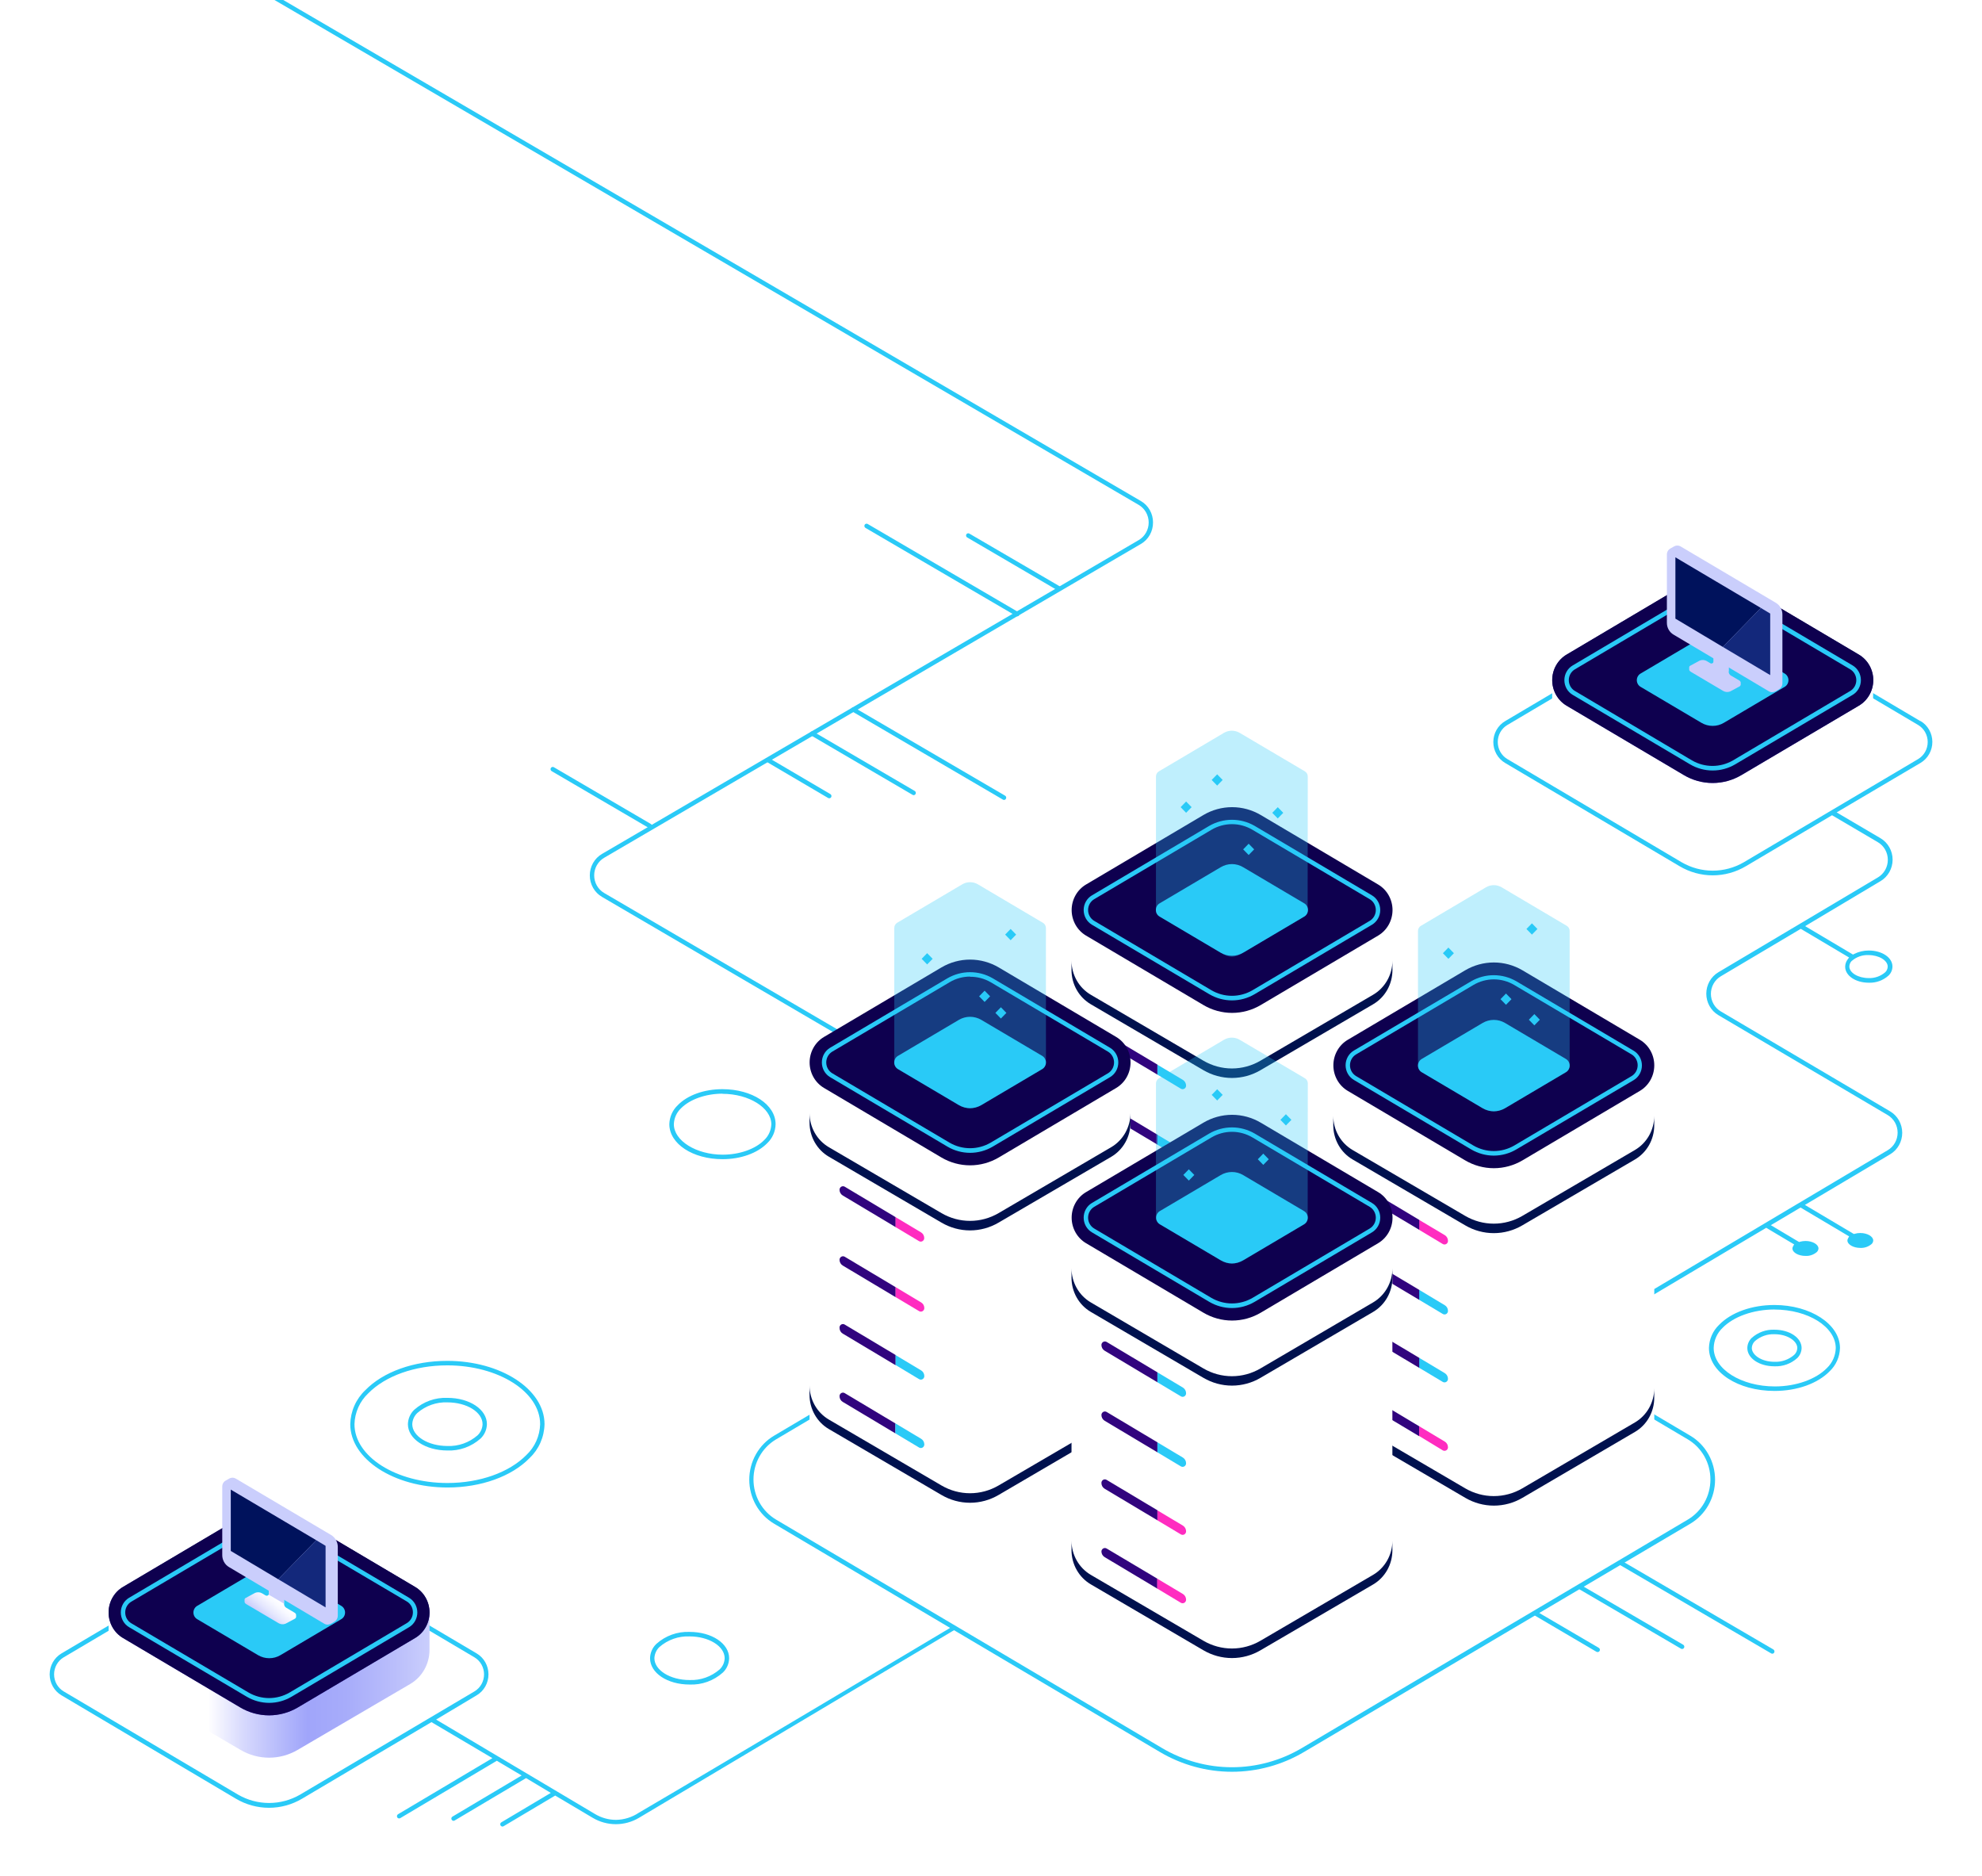 <?xml version="1.0" encoding="UTF-8"?> <svg xmlns="http://www.w3.org/2000/svg" width="878" height="831" viewBox="0 0 878 831" fill="none"> <g filter="url(#filter0_d_23_64)"> <path d="M510.773 231.426C510.785 233.365 510.29 235.272 509.339 236.949C508.388 238.625 507.016 240.009 505.365 240.957L267.635 379.939C266.293 380.723 265.177 381.857 264.4 383.227C263.624 384.596 263.215 386.151 263.215 387.735C263.215 389.319 263.624 390.875 264.4 392.244C265.177 393.614 266.293 394.748 267.635 395.532L483.034 521.512L482.061 523.248L266.683 397.266C265.04 396.311 263.674 394.927 262.724 393.255C261.773 391.582 261.273 389.681 261.273 387.745C261.273 385.81 261.773 383.909 262.724 382.236C263.674 380.563 265.04 379.179 266.683 378.224L504.432 239.223C505.774 238.439 506.89 237.305 507.667 235.935C508.443 234.566 508.852 233.01 508.852 231.426C508.852 229.842 508.443 228.287 507.667 226.917C506.89 225.548 505.774 224.414 504.432 223.63L118.084 -2.051H121.975L378.437 147.758L380.382 148.895L505.346 221.894C507 222.841 508.376 224.224 509.331 225.901C510.285 227.576 510.783 229.485 510.773 231.426Z" fill="#2ACAF7"></path> <path d="M786.105 616.088C769.823 616.088 757.061 607.734 757.042 597.066C757.088 595.127 757.512 593.218 758.291 591.45C759.069 589.683 760.186 588.094 761.575 586.777C766.904 581.293 776.048 578.023 786.026 578.023C802.036 578.023 815.069 586.558 815.089 597.046C815.041 598.984 814.615 600.893 813.836 602.66C813.058 604.427 811.943 606.016 810.556 607.335C805.206 612.839 796.064 616.088 786.105 616.088ZM786.105 580.017C776.767 580.017 767.936 583.148 763.034 588.193C761.842 589.327 760.884 590.696 760.216 592.217C759.547 593.736 759.183 595.379 759.143 597.046C759.143 606.458 771.32 614.094 786.26 614.094C795.578 614.094 804.428 610.964 809.33 605.919C810.519 604.781 811.475 603.412 812.143 601.893C812.81 600.373 813.178 598.732 813.221 597.066C813.124 587.674 800.966 580.037 786.026 580.037L786.105 580.017Z" fill="#2ACAF7"></path> <path d="M786.085 605.181C779.335 605.181 774.044 601.611 774.044 597.085C774.055 596.241 774.232 595.409 774.567 594.637C774.902 593.866 775.385 593.172 775.989 592.599C778.766 590.115 782.364 588.817 786.047 588.969C792.796 588.969 798.069 592.539 798.088 597.066C798.071 597.908 797.89 598.739 797.556 599.509C797.221 600.279 796.741 600.974 796.142 601.551C793.367 604.037 789.767 605.335 786.085 605.181ZM786.085 590.963C782.923 590.833 779.828 591.922 777.409 594.014C776.993 594.403 776.657 594.874 776.419 595.398C776.182 595.922 776.049 596.488 776.029 597.066C776.029 600.016 780.074 603.186 786.124 603.186C789.281 603.317 792.371 602.229 794.781 600.136C795.205 599.752 795.548 599.284 795.789 598.759C796.03 598.235 796.164 597.665 796.182 597.085C796.22 594.154 792.077 590.963 786.047 590.963H786.085Z" fill="#2ACAF7"></path> <path d="M198.248 658.861C174.516 658.861 155.18 646.279 155.161 630.824C155.229 627.986 155.852 625.191 156.995 622.604C158.138 620.018 159.776 617.694 161.813 615.77C169.73 607.635 183.211 602.77 198.131 602.77C221.863 602.77 241.2 615.352 241.219 630.805C241.153 633.644 240.531 636.44 239.388 639.027C238.245 641.613 236.604 643.937 234.566 645.859C226.649 653.974 213.071 658.861 198.248 658.861ZM198.131 604.763C183.815 604.763 170.743 609.409 163.117 617.166C161.264 618.906 159.77 621.011 158.724 623.353C157.679 625.696 157.102 628.23 157.028 630.805C157.028 645.181 175.508 656.866 198.171 656.866C212.487 656.866 225.56 652.22 233.185 644.463C235.038 642.723 236.532 640.62 237.577 638.277C238.623 635.934 239.2 633.4 239.274 630.824C239.255 616.448 220.794 604.763 198.131 604.763Z" fill="#2ACAF7"></path> <path d="M198.209 642.468C188.483 642.468 180.702 637.344 180.702 630.823C180.726 629.628 180.982 628.449 181.457 627.357C181.931 626.265 182.614 625.28 183.464 624.463C187.533 620.833 192.801 618.935 198.19 619.158C208.032 619.158 215.697 624.282 215.697 630.804C215.669 632.001 215.406 633.181 214.925 634.274C214.444 635.367 213.754 636.349 212.896 637.164C208.838 640.785 203.585 642.682 198.209 642.468ZM198.209 621.153C193.343 620.953 188.582 622.633 184.864 625.858C183.512 627.139 182.708 628.917 182.627 630.804C182.627 636.128 189.65 640.475 198.19 640.475C203.056 640.673 207.817 638.994 211.534 635.769C212.205 635.135 212.749 634.372 213.132 633.524C213.517 632.676 213.734 631.758 213.771 630.823C213.771 625.5 206.807 621.153 198.17 621.153H198.209Z" fill="#2ACAF7"></path> <path d="M305.471 746.133C295.628 746.133 287.964 741.009 287.964 734.489C287.987 733.289 288.248 732.108 288.73 731.014C289.211 729.921 289.903 728.939 290.765 728.128C294.829 724.491 300.1 722.593 305.49 722.823C315.313 722.823 322.997 727.948 322.997 734.468C322.977 735.666 322.72 736.848 322.242 737.94C321.764 739.033 321.074 740.017 320.215 740.829C316.142 744.464 310.867 746.362 305.471 746.133ZM305.471 724.817C300.598 724.614 295.829 726.293 292.107 729.523C290.765 730.811 289.969 732.586 289.889 734.468C289.889 739.792 296.911 744.139 305.451 744.139C310.318 744.338 315.079 742.658 318.796 739.434C319.465 738.799 320.005 738.035 320.386 737.187C320.766 736.339 320.979 735.421 321.014 734.489C321.033 729.164 314.03 724.817 305.432 724.817H305.471Z" fill="#2ACAF7"></path> <path d="M320.08 513.436C306.871 513.436 296.523 506.638 296.503 497.944C296.544 496.361 296.893 494.802 297.532 493.36C298.17 491.918 299.083 490.622 300.219 489.548C304.538 485.082 311.891 482.43 320.022 482.43C333.21 482.43 343.578 489.249 343.578 497.944C343.544 499.526 343.199 501.085 342.564 502.527C341.928 503.969 341.016 505.265 339.883 506.338C335.545 510.785 328.152 513.436 320.08 513.436ZM320.08 484.424C312.629 484.424 305.568 486.937 301.638 490.944C300.69 491.839 299.925 492.92 299.386 494.121C298.849 495.323 298.55 496.622 298.506 497.944C298.506 505.261 308.427 511.443 320.138 511.443C327.588 511.443 334.65 508.951 338.56 504.942C339.508 504.047 340.273 502.966 340.811 501.766C341.349 500.564 341.648 499.265 341.691 497.944C341.633 490.626 331.732 484.484 320.022 484.484L320.08 484.424Z" fill="#2ACAF7"></path> <path d="M222.564 809.027C222.352 809.025 222.145 808.95 221.978 808.817C221.81 808.684 221.69 808.498 221.635 808.288C221.579 808.078 221.593 807.856 221.673 807.654C221.753 807.453 221.895 807.283 222.077 807.172L244 794.132L233.03 787.571L201.4 806.355C201.255 806.452 201.086 806.5 200.913 806.494C200.744 806.489 200.579 806.441 200.433 806.353C200.286 806.267 200.164 806.144 200.077 805.995C200.011 805.883 199.967 805.758 199.95 805.63C199.932 805.5 199.94 805.368 199.971 805.242C200.004 805.115 200.062 804.996 200.14 804.893C200.218 804.79 200.315 804.704 200.427 804.64L231.084 786.415L220.094 779.895L177.297 805.317C177.147 805.397 176.98 805.438 176.811 805.438C176.639 805.44 176.468 805.395 176.317 805.308C176.167 805.219 176.042 805.093 175.955 804.939C175.835 804.707 175.805 804.438 175.874 804.184C175.944 803.932 176.104 803.716 176.325 803.583L218.129 778.737L191.129 762.785L133.84 796.684C129.378 799.334 124.312 800.729 119.154 800.729C113.996 800.729 108.93 799.334 104.467 796.684L27.221 750.901C25.634 749.961 24.315 748.61 23.399 746.982C22.482 745.354 22 743.508 22 741.63C22 739.75 22.482 737.904 23.399 736.276C24.315 734.649 25.634 733.297 27.221 732.357L104.506 686.635C108.985 684.034 114.045 682.668 119.193 682.668C124.341 682.668 129.4 684.034 133.88 686.635L211.164 732.357C212.752 733.297 214.071 734.649 214.987 736.276C215.904 737.904 216.386 739.75 216.386 741.63C216.386 743.508 215.904 745.354 214.987 746.982C214.071 748.61 212.752 749.961 211.164 750.901L193.19 761.649L263.647 803.523C266.459 805.2 269.654 806.08 272.908 806.075C276.488 806.016 279.98 804.924 282.984 802.925C317.103 782.985 420.883 721.052 420.883 721.052L342.878 674.87C339.545 672.896 336.779 670.056 334.855 666.638C332.932 663.221 331.92 659.345 331.92 655.399C331.92 651.454 332.932 647.577 334.855 644.159C336.779 640.742 339.545 637.902 342.878 635.928L513.905 534.713C523.616 528.976 534.628 525.957 545.836 525.957C557.045 525.957 568.057 528.976 577.768 534.713L748.795 635.928C752.126 637.906 754.892 640.746 756.815 644.166C758.739 647.585 759.751 651.462 759.751 655.409C759.751 659.356 758.739 663.233 756.815 666.652C754.892 670.071 752.126 672.913 748.795 674.89L577.67 776.006C567.961 781.747 556.949 784.77 545.739 784.77C534.529 784.77 523.517 781.747 513.808 776.006L422.614 722.068L283.042 805.178C279.931 807.019 276.402 807.989 272.81 807.989C269.218 807.989 265.689 807.019 262.578 805.178L245.946 795.307L223.05 808.907C222.903 808.994 222.734 809.036 222.564 809.027ZM119.271 684.581C114.457 684.589 109.729 685.888 105.557 688.35L28.194 734.092C26.906 734.858 25.836 735.958 25.093 737.281C24.35 738.603 23.959 740.103 23.959 741.63C23.959 743.156 24.35 744.656 25.093 745.979C25.836 747.301 26.906 748.401 28.194 749.166L105.479 794.909C109.664 797.327 114.388 798.597 119.193 798.597C123.998 798.597 128.721 797.327 132.907 794.909L210.192 749.166C211.48 748.401 212.549 747.301 213.293 745.979C214.036 744.656 214.427 743.156 214.427 741.63C214.427 740.103 214.036 738.603 213.293 737.281C212.549 735.958 211.48 734.858 210.192 734.092L132.888 688.35C128.744 685.905 124.051 684.606 119.271 684.581ZM545.807 527.853C534.919 527.839 524.219 530.761 514.781 536.327L343.754 637.563C340.72 639.366 338.203 641.956 336.454 645.07C334.704 648.184 333.783 651.716 333.783 655.309C333.783 658.903 334.704 662.434 336.454 665.549C338.203 668.663 340.72 671.251 343.754 673.056L514.781 774.27C524.195 779.836 534.872 782.766 545.739 782.766C556.606 782.766 567.283 779.836 576.697 774.27L747.705 673.056C750.743 671.256 753.265 668.669 755.018 665.553C756.772 662.439 757.695 658.905 757.695 655.309C757.695 651.712 756.772 648.18 755.018 645.064C753.265 641.95 750.743 639.363 747.705 637.563L576.697 536.327C567.276 530.772 556.598 527.85 545.729 527.853H545.807Z" fill="#2ACAF7"></path> <path d="M367.349 353.58C367.18 353.579 367.014 353.538 366.863 353.461L339.726 337.509C339.502 337.377 339.338 337.159 339.271 336.902C339.203 336.645 339.238 336.373 339.367 336.142C339.495 335.913 339.708 335.745 339.958 335.675C340.208 335.606 340.475 335.641 340.699 335.774L367.836 351.726C368.059 351.856 368.224 352.071 368.293 352.326C368.363 352.58 368.331 352.852 368.205 353.082C368.117 353.234 367.992 353.36 367.842 353.448C367.692 353.535 367.522 353.581 367.349 353.58Z" fill="#2ACAF7"></path> <path d="M404.776 352.203C404.613 352.204 404.453 352.162 404.309 352.083L359.315 325.762C359.206 325.698 359.109 325.613 359.032 325.51C358.954 325.408 358.897 325.291 358.864 325.165C358.83 325.041 358.821 324.91 358.837 324.782C358.852 324.653 358.893 324.529 358.956 324.416C359.018 324.304 359.101 324.205 359.201 324.125C359.301 324.046 359.415 323.987 359.538 323.954C359.66 323.919 359.787 323.91 359.912 323.925C360.038 323.942 360.159 323.983 360.269 324.047L405.223 350.348C405.406 350.459 405.548 350.629 405.628 350.829C405.709 351.031 405.721 351.254 405.667 351.465C405.612 351.674 405.49 351.861 405.323 351.994C405.155 352.127 404.95 352.201 404.737 352.203H404.776Z" fill="#2ACAF7"></path> <path d="M444.77 354.316C444.599 354.319 444.43 354.27 444.284 354.176L377.523 315.134C377.413 315.07 377.317 314.983 377.24 314.881C377.162 314.779 377.104 314.662 377.072 314.537C377.037 314.412 377.029 314.281 377.045 314.153C377.061 314.024 377.1 313.9 377.163 313.788C377.226 313.675 377.31 313.576 377.409 313.497C377.509 313.417 377.624 313.359 377.745 313.324C377.868 313.29 377.994 313.28 378.12 313.297C378.245 313.313 378.367 313.355 378.476 313.419L445.257 352.441C445.368 352.505 445.466 352.591 445.544 352.695C445.622 352.798 445.679 352.916 445.712 353.043C445.744 353.17 445.752 353.302 445.735 353.432C445.717 353.56 445.673 353.685 445.607 353.797C445.526 353.953 445.406 354.083 445.259 354.175C445.111 354.266 444.943 354.315 444.77 354.316Z" fill="#2ACAF7"></path> <path d="M287.866 366.839C287.695 366.843 287.525 366.794 287.38 366.7L244.37 341.556C244.146 341.424 243.982 341.205 243.914 340.949C243.847 340.692 243.881 340.419 244.011 340.19C244.14 339.96 244.352 339.792 244.602 339.722C244.852 339.653 245.119 339.688 245.343 339.821L288.333 364.965C288.558 365.095 288.722 365.311 288.791 365.565C288.861 365.819 288.829 366.091 288.702 366.322C288.621 366.477 288.501 366.608 288.354 366.698C288.206 366.79 288.038 366.839 287.866 366.839Z" fill="#2ACAF7"></path> <path d="M707.691 731.744C707.522 731.744 707.355 731.703 707.205 731.624L680.068 715.672C679.845 715.542 679.68 715.327 679.611 715.072C679.541 714.818 679.573 714.546 679.699 714.316C679.829 714.09 680.039 713.924 680.286 713.854C680.532 713.783 680.796 713.813 681.022 713.937L708.255 729.889C708.437 729.999 708.579 730.166 708.659 730.366C708.739 730.566 708.754 730.786 708.701 730.996C708.649 731.206 708.532 731.391 708.367 731.525C708.202 731.661 707.999 731.737 707.789 731.744H707.691Z" fill="#2ACAF7"></path> <path d="M745.118 730.381C744.948 730.375 744.781 730.328 744.632 730.241L699.638 703.941C699.412 703.807 699.247 703.588 699.178 703.331C699.109 703.073 699.142 702.798 699.268 702.565C699.331 702.451 699.415 702.35 699.515 702.271C699.616 702.191 699.732 702.132 699.856 702.098C699.979 702.065 700.107 702.058 700.234 702.076C700.36 702.094 700.482 702.139 700.591 702.206L745.643 728.507C745.867 728.637 746.032 728.852 746.101 729.106C746.171 729.36 746.139 729.632 746.013 729.863C745.924 730.024 745.794 730.158 745.636 730.25C745.479 730.342 745.299 730.387 745.118 730.381Z" fill="#2ACAF7"></path> <path d="M785.093 732.476C784.922 732.477 784.753 732.429 784.607 732.336L717.845 693.314C717.624 693.177 717.462 692.957 717.393 692.702C717.325 692.445 717.354 692.172 717.476 691.939C717.61 691.71 717.825 691.546 718.076 691.478C718.326 691.411 718.593 691.447 718.818 691.579L785.579 730.602C785.802 730.739 785.963 730.958 786.032 731.214C786.101 731.47 786.071 731.744 785.95 731.977C785.859 732.128 785.734 732.253 785.585 732.341C785.435 732.428 785.265 732.475 785.093 732.476Z" fill="#2ACAF7"></path> <path d="M450.645 272.984C450.474 272.985 450.305 272.937 450.159 272.844L383.397 233.822C383.176 233.685 383.014 233.466 382.945 233.209C382.877 232.954 382.907 232.68 383.028 232.446C383.162 232.218 383.377 232.053 383.628 231.987C383.878 231.919 384.145 231.955 384.37 232.087L451.131 271.129C451.354 271.267 451.514 271.487 451.58 271.745C451.645 272.001 451.61 272.274 451.481 272.506C451.394 272.652 451.272 272.774 451.125 272.857C450.978 272.941 450.813 272.985 450.645 272.984Z" fill="#2ACAF7"></path> <path d="M850.688 319.403L773.402 273.66C768.919 271.071 763.861 269.711 758.715 269.711C753.571 269.711 748.512 271.071 744.03 273.66L666.764 319.403C665.171 320.338 663.848 321.689 662.927 323.317C662.008 324.945 661.522 326.793 661.522 328.675C661.522 330.556 662.008 332.405 662.927 334.033C663.848 335.66 665.171 337.011 666.764 337.947L744.03 383.669C748.492 386.32 753.558 387.716 758.715 387.716C763.874 387.716 768.94 386.32 773.402 383.669L811.569 361.098L831.915 373.062C833.245 373.852 834.347 374.986 835.113 376.351C835.88 377.716 836.283 379.263 836.283 380.837C836.283 382.413 835.88 383.96 835.113 385.324C834.347 386.689 833.245 387.824 831.915 388.614L761.206 430.648C759.582 431.611 758.234 432.995 757.297 434.661C756.36 436.327 755.866 438.217 755.866 440.139C755.866 442.062 756.36 443.951 757.297 445.617C758.234 447.284 759.582 448.667 761.206 449.631L836.253 493.917C837.582 494.705 838.686 495.838 839.452 497.202C840.22 498.564 840.623 500.111 840.623 501.684C840.623 503.258 840.22 504.804 839.452 506.167C838.686 507.53 837.582 508.663 836.253 509.451L675.264 605.162L676.237 606.897L782.409 543.827L794.781 551.185L794.295 552.043C794.13 552.327 794.036 552.649 794.022 552.979C794.022 554.774 796.648 556.289 799.858 556.289C801.671 556.37 803.448 555.751 804.837 554.555C805.268 554.145 805.527 553.581 805.558 552.979C805.558 551.185 802.931 549.67 799.838 549.67C799.004 549.671 798.173 549.784 797.368 550.008L796.979 550.128L784.451 542.67L797.62 534.854L819.136 547.636L818.668 548.493C818.496 548.776 818.396 549.098 818.377 549.431C818.377 551.225 821.002 552.74 824.115 552.74C825.925 552.82 827.7 552.21 829.095 551.025C829.312 550.826 829.487 550.583 829.611 550.312C829.735 550.042 829.804 549.748 829.814 549.45C829.814 547.656 827.189 546.14 824.096 546.14C823.267 546.129 822.441 546.244 821.645 546.479L821.236 546.579L799.547 533.698L837.324 511.265C838.947 510.299 840.294 508.913 841.231 507.246C842.167 505.578 842.66 503.688 842.66 501.764C842.66 499.84 842.167 497.949 841.231 496.282C840.294 494.614 838.947 493.228 837.324 492.262L762.275 447.976C760.947 447.188 759.843 446.056 759.076 444.692C758.31 443.329 757.905 441.783 757.905 440.209C757.905 438.636 758.31 437.089 759.076 435.727C759.843 434.363 760.947 433.23 762.275 432.442L797.718 411.406L819.115 424.107L818.454 425.005C817.777 425.917 817.402 427.029 817.385 428.175C817.385 432.164 821.995 435.274 827.87 435.274C831.069 435.398 834.194 434.264 836.603 432.104C837.14 431.593 837.57 430.976 837.867 430.29C838.165 429.606 838.323 428.866 838.335 428.116C838.335 424.127 833.725 421.017 827.85 421.017C825.59 421.001 823.359 421.526 821.333 422.552L820.867 422.812L799.644 410.21L833.064 390.269C834.687 389.306 836.035 387.922 836.972 386.256C837.909 384.59 838.402 382.701 838.402 380.779C838.402 378.855 837.909 376.965 836.972 375.3C836.035 373.634 834.687 372.25 833.064 371.287L813.611 359.841L850.785 337.907C852.373 336.967 853.69 335.616 854.606 333.988C855.524 332.36 856.006 330.515 856.006 328.635C856.006 326.756 855.524 324.91 854.606 323.283C853.69 321.655 852.373 320.303 850.785 319.363L850.688 319.403ZM820.341 425.603C822.393 423.834 825.016 422.917 827.694 423.031C832.324 423.031 836.234 425.383 836.234 428.155C836.201 429.104 835.802 430 835.125 430.648C833.073 432.416 830.451 433.334 827.772 433.22C823.143 433.22 819.232 430.867 819.232 428.095C819.256 427.153 819.64 426.258 820.302 425.603H820.341ZM849.715 336.212L772.429 381.954C768.244 384.372 763.52 385.643 758.715 385.643C753.911 385.643 749.188 384.372 745.001 381.954L667.736 336.212C666.444 335.448 665.37 334.347 664.624 333.023C663.877 331.698 663.484 330.195 663.484 328.665C663.484 327.135 663.877 325.632 664.624 324.308C665.37 322.982 666.444 321.882 667.736 321.118L745.001 275.395C749.171 272.926 753.901 271.626 758.715 271.626C763.531 271.626 768.261 272.926 772.429 275.395L849.715 321.118C851.003 321.886 852.071 322.988 852.814 324.312C853.557 325.636 853.948 327.137 853.948 328.665C853.948 330.193 853.557 331.693 852.814 333.018C852.071 334.342 851.003 335.443 849.715 336.212Z" fill="#2ACAF7"></path> <path d="M468.833 261.537C468.662 261.538 468.494 261.49 468.347 261.397L428.431 238.047C428.321 237.984 428.224 237.897 428.147 237.795C428.069 237.693 428.013 237.575 427.978 237.451C427.945 237.325 427.936 237.196 427.952 237.067C427.968 236.938 428.008 236.815 428.071 236.701C428.134 236.589 428.217 236.49 428.317 236.411C428.417 236.331 428.531 236.272 428.653 236.238C428.775 236.204 428.902 236.194 429.028 236.211C429.153 236.227 429.274 236.269 429.384 236.332L469.418 259.682C469.641 259.812 469.806 260.028 469.875 260.282C469.945 260.536 469.913 260.808 469.787 261.038C469.689 261.205 469.549 261.339 469.379 261.427C469.211 261.515 469.022 261.553 468.833 261.537Z" fill="#2ACAF7"></path> </g> <path d="M190.273 715.389V730.783C190.273 733.851 189.481 736.866 187.977 739.521C186.475 742.175 184.313 744.375 181.713 745.897L131.837 775.09C127.987 777.347 123.629 778.535 119.193 778.535C114.757 778.535 110.399 777.347 106.549 775.09L56.692 745.897C54.087 744.379 51.921 742.18 50.414 739.526C48.907 736.871 48.113 733.855 48.113 730.783V714.352L99.293 749.805C105.151 753.926 112.089 756.131 119.193 756.131C126.297 756.131 133.235 753.926 139.092 749.805L190.273 715.389Z" fill="url(#paint0_linear_23_64)"></path> <path d="M54.494 702.908L106.451 672.16C110.325 669.867 114.72 668.66 119.193 668.66C123.666 668.66 128.06 669.867 131.934 672.16L183.892 702.908C185.832 704.05 187.443 705.697 188.564 707.683C189.684 709.667 190.274 711.92 190.274 714.213C190.274 716.506 189.684 718.759 188.564 720.744C187.443 722.729 185.832 724.377 183.892 725.519L131.934 756.286C128.059 758.575 123.666 759.78 119.193 759.78C114.721 759.78 110.326 758.575 106.451 756.286L54.494 725.519C52.554 724.377 50.943 722.729 49.822 720.744C48.702 718.759 48.112 716.506 48.112 714.213C48.112 711.92 48.702 709.667 49.822 707.683C50.943 705.697 52.554 704.05 54.494 702.908Z" fill="url(#paint1_linear_23_64)"></path> <path d="M54.494 702.908L106.451 672.16C110.325 669.867 114.72 668.66 119.193 668.66C123.666 668.66 128.06 669.867 131.934 672.16L183.892 702.908C185.832 704.05 187.443 705.697 188.564 707.683C189.684 709.667 190.274 711.92 190.274 714.213C190.274 716.506 189.684 718.759 188.564 720.744C187.443 722.729 185.832 724.377 183.892 725.519L131.934 756.286C128.059 758.575 123.666 759.78 119.193 759.78C114.721 759.78 110.326 758.575 106.451 756.286L54.494 725.519C52.554 724.377 50.943 722.729 49.822 720.744C48.702 718.759 48.112 716.506 48.112 714.213C48.112 711.92 48.702 709.667 49.822 707.683C50.943 705.697 52.554 704.05 54.494 702.908Z" fill="url(#paint2_linear_23_64)"></path> <path d="M119.271 754.255C115.745 754.254 112.283 753.298 109.234 751.484L57.198 720.737C56.078 720.077 55.148 719.129 54.501 717.984C53.854 716.838 53.514 715.538 53.514 714.216C53.514 712.893 53.854 711.593 54.501 710.448C55.148 709.303 56.078 708.354 57.198 707.695L109.156 676.948C112.218 675.174 115.676 674.242 119.193 674.242C122.71 674.242 126.168 675.174 129.23 676.948L181.208 707.695C182.322 708.358 183.248 709.31 183.891 710.454C184.533 711.598 184.872 712.896 184.872 714.216C184.872 715.536 184.533 716.834 183.891 717.978C183.248 719.122 182.322 720.074 181.208 720.737L129.23 751.484C126.205 753.287 122.77 754.242 119.271 754.255ZM119.271 676.191C116.091 676.194 112.967 677.047 110.206 678.663L58.17 709.431C57.35 709.914 56.669 710.612 56.195 711.452C55.722 712.292 55.472 713.246 55.472 714.216C55.472 715.186 55.722 716.14 56.195 716.979C56.669 717.82 57.35 718.517 58.17 719.001L110.128 749.689C112.895 751.288 116.017 752.128 119.193 752.128C122.369 752.128 125.491 751.288 128.258 749.689L180.235 718.921C181.05 718.433 181.727 717.735 182.196 716.895C182.667 716.055 182.914 715.104 182.914 714.136C182.914 713.168 182.667 712.217 182.196 711.377C181.727 710.538 181.05 709.839 180.235 709.351L128.258 678.663C125.522 677.055 122.425 676.203 119.271 676.191Z" fill="#2ACAF7"></path> <path d="M119.271 734.475C117.529 734.477 115.819 734.009 114.31 733.119L87.33 717.167C86.829 716.869 86.413 716.441 86.124 715.927C85.836 715.412 85.684 714.829 85.684 714.235C85.684 713.642 85.836 713.059 86.124 712.544C86.413 712.03 86.829 711.602 87.33 711.304L114.31 695.352C115.819 694.462 117.529 693.994 119.271 693.996C121.013 693.985 122.726 694.454 124.231 695.352L151.211 711.304C151.713 711.602 152.128 712.03 152.417 712.544C152.705 713.059 152.858 713.642 152.858 714.235C152.858 714.829 152.705 715.412 152.417 715.927C152.128 716.441 151.713 716.869 151.211 717.167L124.231 733.119C122.726 734.018 121.013 734.486 119.271 734.475Z" fill="#2ACAF7"></path> <path d="M130.651 716.965L126.468 719.198C125.971 719.398 125.437 719.481 124.905 719.44C124.373 719.398 123.856 719.233 123.395 718.959L109.136 710.544C108.611 710.225 108.338 709.866 108.338 709.508V708.51C108.342 708.347 108.394 708.189 108.487 708.057C108.582 707.925 108.713 707.826 108.864 707.772L113.026 705.519C113.521 705.315 114.056 705.229 114.588 705.266C115.12 705.304 115.637 705.466 116.1 705.738L117.675 706.676C117.906 706.807 118.177 706.841 118.432 706.77C118.686 706.699 118.903 706.53 119.037 706.297C119.117 706.143 119.158 705.972 119.154 705.799V699.816L125.826 703.167V710.384C125.825 710.736 125.914 711.082 126.085 711.387C126.255 711.691 126.502 711.943 126.799 712.119L130.397 714.253C131.001 714.592 131.234 715.03 131.156 715.43C131.175 715.968 131.332 716.546 130.651 716.965Z" fill="url(#paint3_linear_23_64)"></path> <path d="M125.826 703.106V710.324L119.037 706.336C119.117 706.183 119.157 706.011 119.154 705.838V699.855L125.826 703.106Z" fill="#CACEFC"></path> <path d="M149.636 715.665V685.197C149.638 684.123 149.364 683.067 148.841 682.136C148.319 681.205 147.566 680.431 146.66 679.893L104.467 654.927C104.049 654.673 103.575 654.531 103.089 654.514C102.603 654.496 102.12 654.604 101.686 654.828L100.032 655.766C99.555 656.019 99.155 656.402 98.877 656.874C98.599 657.345 98.454 657.887 98.457 658.437V688.826C98.458 689.891 98.732 690.938 99.251 691.861C99.769 692.785 100.515 693.553 101.413 694.089L143.606 719.174C145.22 720.131 146.583 719.294 148.236 718.237C148.665 717.969 149.021 717.591 149.267 717.14C149.512 716.689 149.639 716.181 149.636 715.665Z" fill="url(#paint4_linear_23_64)"></path> <path d="M102.23 659.797V686.955L123.259 699.497L140.105 682.209L102.23 659.797Z" fill="#00125C"></path> <path d="M123.258 699.499L144.229 711.961V684.703L140.105 682.211L123.258 699.499Z" fill="#13287B"></path> <path d="M616.809 404.247V575.591C616.81 578.66 616.02 581.675 614.517 584.33C613.013 586.985 610.851 589.185 608.249 590.705L558.374 619.898C554.523 622.155 550.165 623.343 545.729 623.343C541.293 623.343 536.935 622.155 533.085 619.898L483.228 590.705C480.627 589.185 478.465 586.985 476.961 584.33C475.458 581.675 474.667 578.66 474.668 575.591V403.23L525.829 438.623C531.687 442.744 538.624 444.949 545.729 444.949C552.833 444.949 559.771 442.744 565.629 438.623L616.809 404.247Z" fill="url(#paint5_linear_23_64)"></path> <path d="M608.249 440.619L558.374 469.811C554.523 472.068 550.165 473.256 545.729 473.256C541.293 473.256 536.935 472.068 533.085 469.811L483.228 440.619C480.628 439.096 478.467 436.896 476.964 434.242C475.461 431.588 474.67 428.574 474.668 425.504V429.711C474.667 432.781 475.458 435.796 476.961 438.451C478.465 441.105 480.627 443.305 483.228 444.826L533.104 474.018C536.954 476.275 541.313 477.463 545.748 477.463C550.184 477.463 554.543 476.275 558.393 474.018L608.269 444.826C610.871 443.305 613.032 441.105 614.536 438.451C616.039 435.796 616.83 432.781 616.829 429.711V425.504C616.826 428.575 616.031 431.591 614.524 434.246C613.018 436.901 610.853 439.099 608.249 440.619Z" fill="#00114E"></path> <path d="M608.249 561.294L558.374 590.487C554.523 592.744 550.165 593.932 545.729 593.932C541.293 593.932 536.935 592.744 533.085 590.487L483.228 561.294C480.628 559.772 478.467 557.572 476.964 554.917C475.461 552.263 474.67 549.248 474.668 546.18V550.387C474.667 553.456 475.458 556.472 476.961 559.126C478.465 561.781 480.627 563.981 483.228 565.501L533.104 594.694C536.954 596.951 541.313 598.139 545.748 598.139C550.184 598.139 554.543 596.951 558.393 594.694L608.269 565.501C610.871 563.981 613.032 561.781 614.536 559.126C616.039 556.472 616.83 553.456 616.829 550.387V546.18C616.826 549.25 616.031 552.267 614.524 554.921C613.018 557.575 610.853 559.775 608.249 561.294Z" fill="#2ACAF7"></path> <path d="M481.088 391.783L533.066 361.015C536.937 358.723 541.328 357.516 545.798 357.516C550.268 357.516 554.659 358.723 558.529 361.015L610.507 391.783C612.441 392.93 614.048 394.579 615.164 396.562C616.281 398.547 616.869 400.798 616.869 403.089C616.869 405.379 616.281 407.63 615.164 409.615C614.048 411.599 612.441 413.248 610.507 414.395L558.529 445.142C554.659 447.435 550.268 448.642 545.798 448.642C541.328 448.642 536.937 447.435 533.066 445.142L481.088 414.395C479.154 413.248 477.547 411.599 476.431 409.615C475.315 407.63 474.726 405.379 474.726 403.089C474.726 400.798 475.315 398.547 476.431 396.562C477.547 394.579 479.154 392.93 481.088 391.783Z" fill="url(#paint6_linear_23_64)"></path> <path d="M545.749 443.107C542.22 443.103 538.753 442.154 535.693 440.355L483.734 409.607C482.615 408.949 481.684 407.999 481.037 406.855C480.391 405.71 480.051 404.41 480.051 403.087C480.051 401.764 480.391 400.465 481.037 399.32C481.684 398.175 482.615 397.225 483.734 396.567L535.693 365.799C538.761 364.035 542.221 363.109 545.739 363.109C549.258 363.109 552.718 364.035 555.787 365.799L607.744 396.567C608.864 397.225 609.794 398.175 610.441 399.32C611.088 400.465 611.429 401.764 611.429 403.087C611.429 404.41 611.088 405.71 610.441 406.855C609.794 407.999 608.864 408.949 607.744 409.607L555.787 440.355C552.731 442.152 549.272 443.101 545.749 443.107ZM545.749 365.042C542.56 365.042 539.427 365.901 536.664 367.535L484.707 398.282C483.887 398.77 483.206 399.468 482.734 400.31C482.26 401.151 482.011 402.106 482.011 403.077C482.011 404.049 482.26 405.003 482.734 405.844C483.206 406.686 483.887 407.386 484.707 407.873L536.664 438.62C539.432 440.228 542.558 441.073 545.739 441.073C548.92 441.073 552.047 440.228 554.814 438.62L606.772 407.873C607.591 407.386 608.272 406.686 608.745 405.844C609.218 405.003 609.467 404.049 609.467 403.077C609.467 402.106 609.218 401.151 608.745 400.31C608.272 399.468 607.591 398.77 606.772 398.282L554.814 367.535C552.058 365.903 548.932 365.044 545.749 365.042Z" fill="#2ACAF7"></path> <path d="M523.125 543.364C523.357 543.506 523.621 543.582 523.892 543.585C524.162 543.587 524.427 543.515 524.661 543.376C524.895 543.238 525.089 543.039 525.222 542.799C525.356 542.557 525.424 542.285 525.421 542.008C525.42 541.493 525.289 540.986 525.04 540.54C524.791 540.092 524.433 539.719 524 539.456L512.621 532.656V537.083L523.125 543.364Z" fill="#2ACAF7"></path> <path d="M487.917 520.616C487.918 521.133 488.051 521.642 488.303 522.09C488.556 522.538 488.919 522.91 489.356 523.169L512.699 537.127V532.7L490.29 519.3C490.058 519.147 489.791 519.059 489.514 519.048C489.238 519.036 488.965 519.102 488.722 519.236C488.48 519.371 488.276 519.57 488.135 519.813C487.993 520.056 487.918 520.333 487.917 520.616Z" fill="#31047E"></path> <path d="M487.917 550.902C487.917 551.417 488.05 551.923 488.303 552.368C488.555 552.812 488.919 553.18 489.356 553.435L512.699 567.392V562.966L490.29 549.566C490.057 549.412 489.787 549.323 489.51 549.314C489.232 549.303 488.956 549.37 488.714 549.507C488.47 549.644 488.267 549.846 488.127 550.092C487.987 550.338 487.913 550.617 487.917 550.902Z" fill="#31047E"></path> <path d="M523.125 573.657C523.358 573.792 523.621 573.863 523.888 573.862C524.157 573.862 524.42 573.789 524.652 573.653C524.884 573.515 525.076 573.319 525.211 573.082C525.346 572.845 525.419 572.575 525.421 572.301C525.42 571.786 525.289 571.281 525.04 570.833C524.791 570.385 524.433 570.012 524 569.749L512.621 562.949V567.376L523.125 573.657Z" fill="#2ACAF7"></path> <path d="M525.421 480.875C525.42 480.36 525.289 479.855 525.04 479.407C524.791 478.96 524.433 478.586 524 478.323L512.621 471.523V475.93L523.125 482.231C523.358 482.367 523.621 482.438 523.888 482.436C524.157 482.436 524.42 482.363 524.652 482.227C524.884 482.089 525.076 481.893 525.211 481.656C525.346 481.419 525.419 481.149 525.421 480.875Z" fill="#2ACAF7"></path> <path d="M490.212 458.126C489.98 457.984 489.715 457.908 489.446 457.906C489.175 457.904 488.909 457.975 488.676 458.114C488.442 458.252 488.248 458.451 488.114 458.692C487.981 458.932 487.912 459.205 487.916 459.482C487.916 459.997 488.049 460.502 488.303 460.948C488.555 461.392 488.919 461.761 489.355 462.014L512.699 475.973V471.525L490.212 458.126Z" fill="#31047E"></path> <path d="M523.125 513.239C523.357 513.381 523.621 513.456 523.892 513.458C524.162 513.461 524.427 513.39 524.661 513.251C524.895 513.113 525.089 512.914 525.222 512.672C525.356 512.432 525.424 512.159 525.421 511.883C525.421 511.37 525.289 510.867 525.04 510.423C524.791 509.978 524.432 509.608 524 509.351L512.621 502.551V506.958L523.125 513.239Z" fill="#2ACAF7"></path> <path d="M487.917 490.464C487.915 490.983 488.047 491.492 488.301 491.94C488.553 492.388 488.918 492.76 489.356 493.017L512.699 506.975V502.568L490.29 489.149C490.058 488.995 489.791 488.908 489.514 488.896C489.238 488.885 488.965 488.95 488.722 489.085C488.48 489.219 488.276 489.419 488.135 489.661C487.993 489.904 487.918 490.182 487.917 490.464Z" fill="#31047E"></path> <path d="M732.824 472.998V644.342C732.824 647.41 732.032 650.425 730.529 653.079C729.025 655.734 726.865 657.934 724.265 659.456L674.388 688.648C670.539 690.906 666.179 692.094 661.745 692.094C657.309 692.094 652.95 690.906 649.1 688.648L599.204 659.456C596.604 657.934 594.443 655.734 592.94 653.079C591.437 650.425 590.646 647.41 590.646 644.342V471.98L641.825 507.434C647.683 511.554 654.62 513.76 661.724 513.76C668.829 513.76 675.767 511.554 681.625 507.434L732.824 472.998Z" fill="url(#paint7_linear_23_64)"></path> <path d="M724.246 509.372L674.369 538.565C670.516 540.813 666.158 541.995 661.725 541.995C657.292 541.995 652.934 540.813 649.081 538.565L599.185 509.372C596.586 507.849 594.427 505.649 592.923 502.995C591.42 500.34 590.629 497.327 590.626 494.258V498.445C590.626 501.515 591.418 504.529 592.921 507.184C594.424 509.839 596.585 512.038 599.185 513.56L649.081 542.752C652.931 545.01 657.29 546.197 661.725 546.197C666.16 546.197 670.52 545.01 674.369 542.752L724.246 513.58C726.846 512.058 729.006 509.858 730.51 507.203C732.013 504.55 732.805 501.535 732.805 498.466V494.258C732.802 497.327 732.01 500.34 730.507 502.995C729.004 505.649 726.845 507.849 724.246 509.372Z" fill="#00114E"></path> <path d="M724.246 630.044L674.369 659.237C670.517 661.484 666.159 662.667 661.726 662.667C657.292 662.667 652.934 661.484 649.081 659.237L599.224 630.044C596.625 628.523 594.463 626.322 592.961 623.668C591.457 621.013 590.665 617.999 590.665 614.93V619.137C590.663 622.206 591.455 625.223 592.957 627.877C594.461 630.531 596.623 632.731 599.224 634.251L649.12 663.444C652.97 665.701 657.328 666.889 661.764 666.889C666.2 666.889 670.558 665.701 674.409 663.444L724.246 634.251C726.847 632.731 729.01 630.531 730.512 627.877C732.016 625.223 732.807 622.206 732.805 619.137V614.93C732.805 617.999 732.013 621.013 730.51 623.668C729.007 626.322 726.846 628.523 724.246 630.044Z" fill="#00114E"></path> <path d="M597.045 460.556L649.004 429.808C652.878 427.516 657.272 426.309 661.745 426.309C666.218 426.309 670.612 427.516 674.486 429.808L726.444 460.556C728.383 461.701 729.994 463.351 731.114 465.338C732.233 467.323 732.823 469.577 732.823 471.872C732.823 474.167 732.233 476.42 731.114 478.406C729.994 480.393 728.383 482.043 726.444 483.188L674.486 513.936C670.612 516.228 666.218 517.434 661.745 517.434C657.272 517.434 652.878 516.228 649.004 513.936L597.045 483.188C595.106 482.043 593.496 480.393 592.375 478.406C591.256 476.42 590.666 474.167 590.666 471.872C590.666 469.577 591.256 467.323 592.375 465.338C593.496 463.351 595.106 461.701 597.045 460.556Z" fill="url(#paint8_linear_23_64)"></path> <path d="M661.745 511.862C658.222 511.858 654.761 510.909 651.707 509.11L599.749 478.343C598.634 477.683 597.708 476.734 597.065 475.591C596.422 474.449 596.082 473.152 596.082 471.832C596.082 470.512 596.422 469.217 597.065 468.074C597.708 466.931 598.634 465.982 599.749 465.322L651.707 434.634C654.762 432.872 658.209 431.945 661.715 431.945C665.222 431.945 668.668 432.872 671.724 434.634L723.701 465.402C724.811 466.065 725.732 467.016 726.372 468.158C727.012 469.301 727.348 470.594 727.348 471.912C727.348 473.23 727.012 474.524 726.372 475.666C725.732 476.808 724.811 477.759 723.701 478.422L671.724 509.11C668.687 510.901 665.247 511.849 661.745 511.862ZM661.745 433.797C658.562 433.799 655.436 434.658 652.68 436.289L600.722 467.037C599.903 467.524 599.222 468.223 598.749 469.065C598.275 469.907 598.026 470.861 598.026 471.832C598.026 472.804 598.275 473.758 598.749 474.6C599.222 475.441 599.903 476.141 600.722 476.628L652.68 507.376C655.443 508.984 658.567 509.829 661.745 509.829C664.923 509.829 668.045 508.984 670.809 507.376L722.787 476.628C723.602 476.137 724.277 475.436 724.746 474.595C725.217 473.754 725.464 472.802 725.464 471.832C725.464 470.863 725.217 469.911 724.746 469.07C724.277 468.229 723.602 467.528 722.787 467.037L670.809 436.289C668.055 434.653 664.928 433.793 661.745 433.797Z" fill="#2ACAF7"></path> <path d="M639.141 612.098C639.373 612.234 639.637 612.305 639.904 612.304C640.172 612.302 640.435 612.23 640.667 612.093C640.898 611.956 641.092 611.76 641.227 611.523C641.361 611.286 641.433 611.017 641.436 610.743C641.436 610.225 641.303 609.716 641.049 609.269C640.797 608.821 640.434 608.449 639.997 608.19L628.637 601.391V605.817L639.141 612.098Z" fill="#2ACAF7"></path> <path d="M603.932 589.367C603.932 589.879 604.063 590.383 604.312 590.827C604.561 591.271 604.92 591.641 605.352 591.899L628.695 605.858V601.431L606.285 588.031C606.054 587.874 605.785 587.786 605.508 587.775C605.232 587.763 604.956 587.83 604.713 587.968C604.471 588.106 604.27 588.309 604.132 588.555C603.994 588.802 603.925 589.083 603.932 589.367Z" fill="#31047E"></path> <path d="M603.932 619.656C603.932 620.168 604.063 620.672 604.312 621.117C604.561 621.561 604.919 621.93 605.351 622.189L628.694 636.147V631.74L606.285 618.34C606.055 618.184 605.788 618.095 605.513 618.083C605.238 618.071 604.964 618.137 604.721 618.272C604.48 618.408 604.279 618.607 604.139 618.852C604 619.095 603.929 619.374 603.932 619.656Z" fill="#31047E"></path> <path d="M639.141 642.411C639.373 642.546 639.637 642.617 639.904 642.616C640.172 642.615 640.435 642.543 640.667 642.405C640.898 642.269 641.092 642.071 641.227 641.835C641.361 641.598 641.433 641.329 641.436 641.055C641.438 640.537 641.305 640.028 641.052 639.579C640.799 639.131 640.435 638.759 639.997 638.502L628.637 631.703V636.029L639.141 642.411Z" fill="#FF2CC0"></path> <path d="M641.436 549.624C641.438 549.107 641.305 548.597 641.052 548.149C640.799 547.701 640.435 547.329 639.997 547.072L628.637 540.312V544.719L639.141 551.02C639.376 551.157 639.643 551.228 639.914 551.225C640.185 551.222 640.45 551.147 640.683 551.005C640.916 550.863 641.109 550.661 641.241 550.419C641.374 550.176 641.441 549.902 641.436 549.624Z" fill="#FF2CC0"></path> <path d="M606.226 526.877C605.995 526.735 605.73 526.658 605.46 526.656C605.191 526.654 604.925 526.726 604.691 526.864C604.458 527.002 604.263 527.202 604.13 527.442C603.997 527.684 603.928 527.955 603.932 528.233C603.932 528.745 604.063 529.249 604.312 529.693C604.561 530.138 604.919 530.506 605.352 530.765L628.694 544.723V540.316L606.226 526.877Z" fill="#31047E"></path> <path d="M639.141 581.993C639.372 582.135 639.637 582.211 639.907 582.213C640.177 582.216 640.443 582.144 640.677 582.005C640.911 581.867 641.105 581.668 641.238 581.427C641.371 581.186 641.44 580.913 641.436 580.637C641.436 580.122 641.303 579.616 641.05 579.171C640.797 578.727 640.433 578.359 639.997 578.105L628.637 571.285V575.712L639.141 581.993Z" fill="#2ACAF7"></path> <path d="M603.931 559.24C603.932 559.755 604.063 560.262 604.312 560.709C604.561 561.157 604.919 561.53 605.351 561.793L628.694 575.751V571.324L606.285 557.925C606.054 557.776 605.788 557.693 605.515 557.684C605.242 557.676 604.972 557.741 604.732 557.875C604.493 558.01 604.291 558.207 604.151 558.446C604.011 558.686 603.934 558.961 603.931 559.24Z" fill="#31047E"></path> <path d="M500.794 471.764V643.108C500.794 646.176 500.002 649.191 498.498 651.845C496.996 654.5 494.835 656.699 492.235 658.222L442.358 687.413C438.51 689.675 434.151 690.865 429.714 690.865C425.278 690.865 420.919 689.675 417.07 687.413L367.175 658.222C364.575 656.699 362.413 654.5 360.91 651.845C359.407 649.191 358.615 646.176 358.615 643.108V470.727L409.795 506.199C415.653 510.32 422.591 512.525 429.695 512.525C436.799 512.525 443.737 510.32 449.594 506.199L500.794 471.764Z" fill="url(#paint9_linear_23_64)"></path> <path d="M492.235 508.134L442.358 537.327C438.507 539.579 434.149 540.763 429.714 540.763C425.28 540.763 420.922 539.579 417.07 537.327L367.175 508.134C364.575 506.607 362.413 504.404 360.91 501.746C359.408 499.089 358.616 496.072 358.615 493V497.228C358.615 500.296 359.407 503.311 360.91 505.965C362.413 508.62 364.575 510.82 367.175 512.341L417.07 541.534C420.919 543.796 425.278 544.985 429.714 544.985C434.151 544.985 438.51 543.796 442.358 541.534L492.235 512.401C494.835 510.88 496.996 508.679 498.498 506.025C500.002 503.37 500.794 500.356 500.794 497.287V493.06C500.783 496.121 499.986 499.126 498.483 501.772C496.982 504.418 494.827 506.613 492.235 508.134Z" fill="#00114E"></path> <path d="M492.235 628.811L442.358 657.963C438.507 660.215 434.149 661.4 429.714 661.4C425.28 661.4 420.922 660.215 417.07 657.963L367.175 628.771C364.576 627.247 362.415 625.047 360.912 622.394C359.41 619.739 358.617 616.726 358.615 613.656V617.864C358.615 620.933 359.407 623.948 360.91 626.602C362.413 629.257 364.575 631.456 367.175 632.978L417.07 662.17C420.919 664.432 425.278 665.622 429.714 665.622C434.151 665.622 438.51 664.432 442.358 662.17L492.235 632.978C494.835 631.456 496.996 629.257 498.498 626.602C500.002 623.948 500.794 620.933 500.794 617.864V613.697C500.792 616.765 499.999 619.779 498.496 622.433C496.993 625.087 494.833 627.287 492.235 628.811Z" fill="#00114E"></path> <path d="M365.035 459.283L416.992 428.535C420.866 426.242 425.26 425.035 429.733 425.035C434.207 425.035 438.601 426.242 442.475 428.535L494.433 459.283C496.372 460.428 497.983 462.077 499.103 464.064C500.223 466.05 500.812 468.304 500.812 470.599C500.812 472.893 500.223 475.146 499.103 477.133C497.983 479.12 496.372 480.769 494.433 481.914L442.475 512.662C438.601 514.955 434.207 516.161 429.733 516.161C425.26 516.161 420.866 514.955 416.992 512.662L365.035 481.895C363.095 480.752 361.483 479.105 360.363 477.12C359.243 475.134 358.652 472.882 358.652 470.589C358.652 468.295 359.243 466.042 360.363 464.058C361.483 462.072 363.095 460.426 365.035 459.283Z" fill="url(#paint10_linear_23_64)"></path> <path d="M429.733 510.625C426.21 510.623 422.749 509.674 419.696 507.874L367.719 477.107C366.608 476.443 365.688 475.492 365.048 474.35C364.408 473.207 364.071 471.914 364.071 470.596C364.071 469.279 364.408 467.985 365.048 466.842C365.688 465.7 366.608 464.75 367.719 464.086L419.696 433.318C422.759 431.544 426.216 430.613 429.733 430.613C433.251 430.613 436.708 431.544 439.771 433.318L491.729 464.086C492.844 464.745 493.77 465.695 494.414 466.838C495.058 467.98 495.396 469.277 495.396 470.596C495.396 471.916 495.058 473.212 494.414 474.355C493.77 475.498 492.844 476.446 491.729 477.107L439.771 507.874C436.717 509.673 433.256 510.622 429.733 510.625ZM429.733 432.561C426.55 432.556 423.423 433.417 420.669 435.053L368.691 465.801C367.877 466.292 367.201 466.993 366.732 467.833C366.263 468.675 366.016 469.627 366.016 470.596C366.016 471.566 366.263 472.518 366.732 473.358C367.201 474.2 367.877 474.901 368.691 475.392L420.669 506.14C423.436 507.738 426.557 508.577 429.733 508.577C432.91 508.577 436.031 507.738 438.799 506.14L490.814 475.392C491.635 474.905 492.315 474.205 492.788 473.364C493.261 472.522 493.51 471.568 493.51 470.596C493.51 469.625 493.261 468.671 492.788 467.829C492.315 466.987 491.635 466.288 490.814 465.801L438.857 435.053C436.076 433.44 432.929 432.608 429.733 432.64V432.561Z" fill="#2ACAF7"></path> <path d="M407.169 610.88C407.402 611.015 407.665 611.086 407.933 611.085C408.2 611.084 408.463 611.012 408.695 610.876C408.927 610.738 409.12 610.541 409.255 610.305C409.39 610.068 409.462 609.798 409.464 609.524C409.465 609.007 409.333 608.497 409.08 608.049C408.827 607.601 408.463 607.229 408.024 606.972L396.606 600.133V604.539L407.169 610.88Z" fill="#2ACAF7"></path> <path d="M371.901 588.174C371.901 588.688 372.034 589.194 372.287 589.639C372.541 590.084 372.904 590.452 373.341 590.706L396.684 604.664V600.138L374.274 586.738C374.036 586.569 373.755 586.473 373.466 586.462C373.176 586.451 372.89 586.526 372.64 586.677C372.39 586.828 372.187 587.049 372.057 587.315C371.926 587.58 371.872 587.878 371.901 588.174Z" fill="#31047E"></path> <path d="M371.901 618.42C371.901 618.934 372.034 619.44 372.287 619.885C372.54 620.33 372.904 620.698 373.341 620.952L396.684 634.91V630.503L374.274 617.104C374.045 616.942 373.775 616.849 373.496 616.834C373.219 616.82 372.941 616.884 372.696 617.02C372.451 617.156 372.247 617.358 372.107 617.605C371.966 617.852 371.896 618.134 371.901 618.42Z" fill="#31047E"></path> <path d="M407.169 641.173C407.402 641.308 407.665 641.379 407.933 641.378C408.2 641.377 408.463 641.305 408.695 641.167C408.927 641.031 409.12 640.834 409.255 640.596C409.39 640.359 409.462 640.091 409.465 639.817C409.466 639.298 409.334 638.79 409.08 638.341C408.828 637.893 408.463 637.521 408.025 637.265L396.646 630.465V634.872L407.169 641.173Z" fill="#2ACAF7"></path> <path d="M409.425 548.391C409.427 547.873 409.294 547.364 409.041 546.915C408.789 546.468 408.425 546.095 407.986 545.839L396.606 539.039V543.446L407.129 549.747C407.362 549.882 407.625 549.953 407.894 549.952C408.161 549.951 408.424 549.879 408.656 549.741C408.888 549.605 409.081 549.408 409.215 549.172C409.351 548.934 409.423 548.665 409.425 548.391Z" fill="#FF2CC0"></path> <path d="M374.197 525.62C373.963 525.484 373.698 525.413 373.429 525.414C373.159 525.416 372.894 525.49 372.662 525.63C372.43 525.769 372.238 525.969 372.104 526.209C371.971 526.448 371.9 526.72 371.901 526.996C371.901 527.511 372.034 528.016 372.288 528.461C372.54 528.906 372.904 529.274 373.341 529.528L396.684 543.486V539.079L374.197 525.62Z" fill="#31047E"></path> <path d="M407.169 580.755C407.402 580.89 407.665 580.961 407.933 580.96C408.2 580.959 408.463 580.887 408.695 580.75C408.927 580.613 409.12 580.416 409.255 580.179C409.39 579.942 409.462 579.673 409.465 579.399C409.467 578.884 409.334 578.377 409.081 577.932C408.828 577.486 408.463 577.118 408.025 576.866L396.646 570.047V574.473L407.169 580.755Z" fill="#FF2CC0"></path> <path d="M371.901 558.003C371.901 558.521 372.035 559.029 372.288 559.476C372.541 559.925 372.904 560.297 373.341 560.556L396.684 574.513V570.087L374.275 556.687C374.043 556.533 373.776 556.446 373.499 556.435C373.223 556.423 372.95 556.488 372.707 556.623C372.464 556.758 372.261 556.957 372.12 557.2C371.978 557.443 371.902 557.72 371.901 558.003Z" fill="#31047E"></path> <path d="M616.809 540.518V711.801C616.808 714.871 616.017 717.885 614.514 720.54C613.011 723.194 610.849 725.394 608.249 726.916L558.374 756.108C554.523 758.366 550.165 759.554 545.729 759.554C541.293 759.554 536.935 758.366 533.085 756.108L483.228 726.976C480.628 725.453 478.467 723.254 476.964 720.6C475.461 717.945 474.67 714.931 474.668 711.861V539.48L525.829 574.934C531.679 579.076 538.62 581.294 545.729 581.294C552.839 581.294 559.78 579.076 565.629 574.934L616.809 540.518Z" fill="url(#paint11_linear_23_64)"></path> <path d="M608.249 576.888L558.374 606.12C554.523 608.377 550.165 609.565 545.729 609.565C541.293 609.565 536.935 608.377 533.085 606.12L483.228 576.888C480.628 575.361 478.467 573.157 476.964 570.5C475.461 567.842 474.67 564.825 474.668 561.754V565.981C474.67 569.049 475.461 572.064 476.964 574.719C478.467 577.373 480.628 579.573 483.228 581.095L533.104 610.288C536.954 612.545 541.313 613.733 545.748 613.733C550.184 613.733 554.543 612.545 558.393 610.288L608.269 581.095C610.869 579.573 613.03 577.373 614.533 574.719C616.037 572.064 616.829 569.049 616.829 565.981V561.754C616.825 564.827 616.03 567.845 614.524 570.503C613.018 573.16 610.854 575.363 608.249 576.888Z" fill="#00114E"></path> <path d="M608.249 697.561L558.374 726.733C554.522 728.987 550.164 730.172 545.729 730.172C541.295 730.172 536.936 728.987 533.085 726.733L483.228 697.561C480.628 696.034 478.467 693.83 476.964 691.173C475.461 688.515 474.67 685.498 474.668 682.426V686.654C474.67 689.722 475.461 692.737 476.964 695.391C478.467 698.046 480.628 700.245 483.228 701.768L533.104 730.961C536.954 733.218 541.313 734.406 545.748 734.406C550.184 734.406 554.543 733.218 558.393 730.961L608.249 701.828C610.849 700.306 613.011 698.106 614.514 695.451C616.017 692.797 616.808 689.782 616.809 686.714V682.486C616.798 685.548 616.002 688.552 614.499 691.198C612.996 693.844 610.841 696.038 608.249 697.561Z" fill="#00114E"></path> <path d="M481.088 528.033L533.066 497.285C536.937 494.992 541.328 493.785 545.798 493.785C550.268 493.785 554.659 494.992 558.529 497.285L610.507 528.033C612.441 529.179 614.048 530.827 615.164 532.812C616.281 534.796 616.869 537.047 616.869 539.339C616.869 541.629 616.281 543.88 615.164 545.864C614.048 547.849 612.441 549.497 610.507 550.645L558.529 581.411C554.659 583.705 550.268 584.912 545.798 584.912C541.328 584.912 536.937 583.705 533.066 581.411L481.088 550.645C479.154 549.497 477.547 547.849 476.431 545.864C475.315 543.88 474.726 541.629 474.726 539.339C474.726 537.047 475.315 534.796 476.431 532.812C477.547 530.827 479.154 529.179 481.088 528.033Z" fill="url(#paint12_linear_23_64)"></path> <path d="M545.749 579.378C542.22 579.375 538.753 578.427 535.693 576.628L483.734 545.86C482.615 545.202 481.684 544.252 481.037 543.107C480.391 541.962 480.051 540.663 480.051 539.34C480.051 538.017 480.391 536.717 481.037 535.571C481.684 534.427 482.615 533.478 483.734 532.819L535.693 502.072C538.758 500.297 542.219 499.363 545.739 499.363C549.26 499.363 552.721 500.297 555.787 502.072L607.744 532.819C608.864 533.478 609.794 534.427 610.441 535.571C611.088 536.717 611.429 538.017 611.429 539.34C611.429 540.663 611.088 541.962 610.441 543.107C609.794 544.252 608.864 545.202 607.744 545.86L555.787 576.628C552.731 578.423 549.272 579.372 545.749 579.378ZM545.749 501.314C542.56 501.313 539.427 502.173 536.664 503.806L484.707 534.554C483.887 535.041 483.206 535.741 482.734 536.582C482.26 537.424 482.011 538.378 482.011 539.35C482.011 540.321 482.26 541.275 482.734 542.117C483.206 542.958 483.887 543.658 484.707 544.145L536.664 574.893C539.435 576.491 542.56 577.331 545.739 577.331C548.918 577.331 552.044 576.491 554.814 574.893L606.772 544.145C607.591 543.658 608.272 542.958 608.745 542.117C609.218 541.275 609.467 540.321 609.467 539.35C609.467 538.378 609.218 537.424 608.745 536.582C608.272 535.741 607.591 535.041 606.772 534.554L554.814 503.806C552.058 502.175 548.932 501.316 545.749 501.314Z" fill="#2ACAF7"></path> <path d="M523.125 679.637C523.358 679.773 523.621 679.844 523.888 679.843C524.157 679.842 524.42 679.77 524.652 679.632C524.884 679.496 525.076 679.299 525.211 679.062C525.346 678.825 525.419 678.556 525.421 678.282C525.422 677.766 525.292 677.259 525.042 676.811C524.793 676.364 524.434 675.99 524 675.729L512.621 668.93V673.337L523.125 679.637Z" fill="#FF2CC0"></path> <path d="M487.916 656.882C487.916 657.397 488.049 657.903 488.303 658.348C488.555 658.792 488.919 659.161 489.355 659.415L512.699 673.373V668.926L490.29 655.526C490.057 655.362 489.784 655.269 489.502 655.256C489.22 655.242 488.94 655.31 488.693 655.451C488.446 655.592 488.243 655.8 488.106 656.054C487.969 656.307 487.903 656.593 487.916 656.882Z" fill="#31047E"></path> <path d="M487.917 687.152C487.915 687.669 488.047 688.178 488.301 688.626C488.553 689.075 488.918 689.446 489.356 689.704L512.699 703.661V699.254L490.212 685.875C489.984 685.742 489.728 685.671 489.467 685.668C489.205 685.666 488.948 685.731 488.718 685.859C488.488 685.987 488.294 686.172 488.154 686.398C488.013 686.624 487.931 686.884 487.917 687.152Z" fill="#31047E"></path> <path d="M523.125 709.927C523.36 710.063 523.625 710.134 523.894 710.132C524.163 710.131 524.427 710.056 524.66 709.917C524.892 709.777 525.085 709.578 525.219 709.338C525.352 709.098 525.422 708.827 525.421 708.551C525.421 708.038 525.289 707.535 525.04 707.09C524.791 706.646 524.432 706.276 524 706.018L512.621 699.219V703.626L523.125 709.927Z" fill="#FF2CC0"></path> <path d="M525.421 617.125C525.421 616.612 525.289 616.109 525.04 615.665C524.791 615.22 524.432 614.85 524 614.593L512.621 607.793V612.2L523.125 618.481C523.357 618.623 523.621 618.699 523.892 618.702C524.162 618.704 524.427 618.632 524.661 618.493C524.895 618.356 525.089 618.156 525.222 617.916C525.356 617.674 525.424 617.401 525.421 617.125Z" fill="#2ACAF7"></path> <path d="M490.212 594.373C489.979 594.238 489.716 594.167 489.448 594.168C489.181 594.169 488.918 594.241 488.686 594.379C488.454 594.515 488.261 594.712 488.126 594.948C487.991 595.185 487.919 595.455 487.917 595.729C487.915 596.246 488.047 596.756 488.301 597.204C488.553 597.652 488.918 598.025 489.356 598.281L512.699 612.24V607.833L490.212 594.373Z" fill="#31047E"></path> <path d="M523.125 649.509C523.358 649.644 523.621 649.714 523.888 649.714C524.157 649.713 524.42 649.64 524.652 649.503C524.884 649.366 525.076 649.169 525.211 648.932C525.346 648.695 525.419 648.427 525.421 648.152C525.42 647.638 525.289 647.131 525.04 646.683C524.791 646.236 524.433 645.863 524 645.599L512.621 638.801V643.227L523.125 649.509Z" fill="#2ACAF7"></path> <path d="M487.917 626.753C487.918 627.271 488.051 627.778 488.303 628.227C488.556 628.675 488.919 629.047 489.356 629.306L512.699 643.263V638.837L490.29 625.437C490.058 625.283 489.791 625.196 489.514 625.185C489.238 625.174 488.965 625.238 488.722 625.374C488.48 625.508 488.276 625.708 488.135 625.95C487.993 626.192 487.918 626.471 487.917 626.753Z" fill="#31047E"></path> <path d="M661.745 492.24C660.005 492.235 658.295 491.768 656.784 490.885L629.803 474.933C629.299 474.636 628.878 474.208 628.587 473.692C628.294 473.175 628.141 472.589 628.141 471.992C628.141 471.395 628.294 470.809 628.587 470.292C628.878 469.776 629.299 469.347 629.803 469.051L656.784 453.099C658.293 452.211 660.004 451.742 661.745 451.742C663.485 451.742 665.195 452.211 666.705 453.099L693.685 469.051C694.191 469.347 694.61 469.776 694.903 470.292C695.195 470.809 695.349 471.395 695.349 471.992C695.349 472.589 695.195 473.175 694.903 473.692C694.61 474.208 694.191 474.636 693.685 474.933L666.705 490.885C665.193 491.768 663.485 492.235 661.745 492.24Z" fill="#2ACAF7"></path> <path d="M429.733 490.865C427.993 490.863 426.284 490.396 424.772 489.51L397.792 473.558C397.287 473.261 396.867 472.833 396.575 472.317C396.283 471.8 396.13 471.214 396.13 470.617C396.13 470.02 396.283 469.434 396.575 468.917C396.867 468.401 397.287 467.972 397.792 467.675L424.772 451.723C426.284 450.838 427.993 450.37 429.733 450.367C431.473 450.375 433.181 450.842 434.693 451.723L461.675 467.675C462.18 467.972 462.6 468.401 462.891 468.917C463.184 469.434 463.337 470.02 463.337 470.617C463.337 471.214 463.184 471.8 462.891 472.317C462.6 472.833 462.18 473.261 461.675 473.558L434.693 489.51C433.181 490.392 431.473 490.859 429.733 490.865Z" fill="#2ACAF7"></path> <path d="M545.729 423.349C543.989 423.341 542.281 422.874 540.769 421.993L513.789 406.041C513.26 405.752 512.817 405.321 512.509 404.793C512.201 404.267 512.038 403.665 512.038 403.05C512.038 402.435 512.201 401.833 512.509 401.306C512.817 400.778 513.26 400.348 513.789 400.059L540.769 384.107C542.276 383.211 543.987 382.736 545.729 382.73C547.473 382.73 549.185 383.205 550.69 384.107L577.67 400.059C578.199 400.348 578.642 400.778 578.95 401.306C579.258 401.833 579.421 402.435 579.421 403.05C579.421 403.665 579.258 404.267 578.95 404.793C578.642 405.321 578.199 405.752 577.67 406.041L550.69 421.993C549.18 422.878 547.47 423.346 545.729 423.349Z" fill="#2ACAF7"></path> <path d="M545.73 559.616C543.987 559.61 542.276 559.136 540.769 558.239L513.788 542.287C513.288 541.989 512.873 541.562 512.583 541.047C512.295 540.533 512.143 539.95 512.143 539.356C512.143 538.763 512.295 538.179 512.583 537.665C512.873 537.151 513.288 536.723 513.788 536.425L540.769 520.473C542.278 519.584 543.989 519.115 545.73 519.117C547.472 519.105 549.184 519.574 550.69 520.473L577.67 536.425C578.176 536.722 578.596 537.15 578.888 537.666C579.179 538.183 579.334 538.77 579.334 539.366C579.334 539.963 579.179 540.549 578.888 541.066C578.596 541.582 578.176 542.011 577.67 542.308L550.69 558.26C549.183 559.154 547.471 559.622 545.73 559.616Z" fill="#2ACAF7"></path> <path d="M569.639 498.51L572.073 496.015L569.639 493.52L567.204 496.015L569.639 498.51Z" fill="#2ACAF7"></path> <path d="M559.616 515.967L562.05 513.472L559.616 510.977L557.181 513.472L559.616 515.967Z" fill="#2ACAF7"></path> <path d="M526.633 522.917L529.068 520.421L526.633 517.926L524.198 520.421L526.633 522.917Z" fill="#2ACAF7"></path> <path d="M539.197 487.444L541.632 484.949L539.197 482.453L536.762 484.949L539.197 487.444Z" fill="#2ACAF7"></path> <path d="M644.055 422.204L641.621 419.707L639.186 422.204L641.621 424.699L644.055 422.204Z" fill="#2ACAF7"></path> <path d="M669.57 442.562L667.135 440.066L664.7 442.562L667.135 445.057L669.57 442.562Z" fill="#2ACAF7"></path> <path d="M682.13 451.667L679.695 449.172L677.26 451.667L679.695 454.163L682.13 451.667Z" fill="#2ACAF7"></path> <path d="M681.058 411.473L678.624 408.977L676.189 411.473L678.624 413.969L681.058 411.473Z" fill="#2ACAF7"></path> <path d="M527.869 357.515L525.434 355.02L522.999 357.515L525.434 360.01L527.869 357.515Z" fill="#2ACAF7"></path> <path d="M541.621 345.469L539.187 342.973L536.752 345.469L539.187 347.965L541.621 345.469Z" fill="#2ACAF7"></path> <path d="M555.576 376.21L553.141 373.715L550.707 376.21L553.141 378.706L555.576 376.21Z" fill="#2ACAF7"></path> <path d="M568.466 360.024L566.032 357.527L563.597 360.024L566.032 362.519L568.466 360.024Z" fill="#2ACAF7"></path> <path d="M413.15 424.687L410.715 422.191L408.281 424.687L410.715 427.182L413.15 424.687Z" fill="#2ACAF7"></path> <path d="M438.605 441.3L436.171 438.805L433.736 441.3L436.171 443.796L438.605 441.3Z" fill="#2ACAF7"></path> <path d="M445.816 448.64L443.382 446.145L440.947 448.64L443.382 451.137L445.816 448.64Z" fill="#2ACAF7"></path> <path d="M450.134 413.956L447.699 411.461L445.264 413.956L447.699 416.452L450.134 413.956Z" fill="#2ACAF7"></path> <g filter="url(#filter1_d_23_64)"> <path d="M579.324 343.968C579.327 343.501 579.211 343.04 578.985 342.634C578.76 342.228 578.434 341.89 578.04 341.655L549.172 324.606C548.105 323.984 546.899 323.654 545.671 323.648C544.449 323.655 543.25 323.985 542.189 324.606L513.38 341.655C512.981 341.886 512.65 342.222 512.42 342.629C512.191 343.036 512.072 343.498 512.076 343.968V403.449C512.072 403.918 512.191 404.381 512.42 404.787C512.65 405.194 512.981 405.53 513.38 405.762L542.189 422.81C543.249 423.434 544.449 423.765 545.671 423.767C546.899 423.763 548.105 423.433 549.172 422.81L577.982 405.762C578.376 405.526 578.701 405.189 578.927 404.783C579.153 404.375 579.27 403.916 579.265 403.449L579.324 343.968Z" fill="url(#paint13_linear_23_64)" fill-opacity="0.3"></path> </g> <g filter="url(#filter2_d_23_64)"> <path d="M695.339 412.361C695.341 411.894 695.222 411.436 694.992 411.032C694.763 410.629 694.432 410.296 694.035 410.068L665.226 393.019C664.168 392.392 662.966 392.062 661.745 392.062C660.522 392.062 659.321 392.392 658.262 393.019L629.453 410.068C629.056 410.296 628.726 410.629 628.496 411.032C628.267 411.436 628.147 411.894 628.15 412.361V471.862C628.145 472.329 628.264 472.788 628.494 473.192C628.723 473.596 629.055 473.928 629.453 474.155L658.262 491.224C659.321 491.85 660.522 492.18 661.745 492.18C662.966 492.18 664.168 491.85 665.226 491.224L694.035 474.155C694.435 473.928 694.765 473.596 694.995 473.192C695.224 472.788 695.343 472.329 695.339 471.862V412.361Z" fill="url(#paint14_linear_23_64)" fill-opacity="0.3"></path> </g> <g filter="url(#filter3_d_23_64)"> <path d="M463.329 411.068C463.332 410.599 463.214 410.136 462.984 409.73C462.755 409.323 462.424 408.987 462.025 408.755L433.215 391.706C432.158 391.08 430.956 390.75 429.734 390.75C428.511 390.75 427.31 391.08 426.252 391.706L397.442 408.715C397.049 408.951 396.723 409.289 396.497 409.695C396.272 410.101 396.155 410.561 396.159 411.028V470.529C396.155 470.997 396.272 471.456 396.497 471.862C396.723 472.268 397.049 472.607 397.442 472.843L426.271 489.89C427.33 490.517 428.53 490.847 429.753 490.847C430.975 490.847 432.177 490.517 433.236 489.89L462.044 472.843C462.443 472.611 462.774 472.275 463.003 471.868C463.233 471.461 463.351 470.999 463.348 470.529L463.329 411.068Z" fill="url(#paint15_linear_23_64)" fill-opacity="0.3"></path> </g> <g filter="url(#filter4_d_23_64)"> <path d="M579.343 479.876C579.344 479.41 579.223 478.951 578.994 478.548C578.765 478.145 578.436 477.813 578.04 477.582L549.172 460.554C548.11 459.927 546.906 459.598 545.68 459.598C544.455 459.598 543.252 459.927 542.188 460.554L513.38 477.623C512.984 477.852 512.654 478.186 512.425 478.589C512.196 478.992 512.076 479.449 512.076 479.916V539.416C512.078 539.882 512.2 540.34 512.428 540.743C512.657 541.144 512.985 541.478 513.38 541.71L542.188 558.759C543.252 559.384 544.455 559.714 545.68 559.714C546.906 559.714 548.11 559.384 549.172 558.759L577.982 541.71C578.377 541.478 578.704 541.144 578.933 540.743C579.162 540.34 579.283 539.882 579.284 539.416L579.343 479.876Z" fill="url(#paint16_linear_23_64)" fill-opacity="0.3"></path> </g> <path d="M829.756 302.43V317.825C829.756 320.894 828.964 323.908 827.461 326.563C825.958 329.217 823.797 331.416 821.197 332.939L771.32 362.132C767.471 364.389 763.111 365.577 758.677 365.577C754.241 365.577 749.883 364.389 746.032 362.132L696.176 332.939C693.57 331.421 691.405 329.222 689.898 326.567C688.391 323.913 687.597 320.896 687.597 317.825V301.395L738.776 336.927C744.634 341.048 751.572 343.253 758.677 343.253C765.781 343.253 772.719 341.048 778.576 336.927L829.756 302.43Z" fill="url(#paint17_linear_23_64)"></path> <path d="M693.977 289.951L745.935 259.164C749.809 256.871 754.204 255.664 758.677 255.664C763.15 255.664 767.544 256.871 771.418 259.164L823.453 289.951C825.393 291.094 827.005 292.741 828.125 294.726C829.246 296.71 829.836 298.963 829.836 301.257C829.836 303.55 829.246 305.804 828.125 307.788C827.005 309.773 825.393 311.42 823.453 312.563L771.418 343.311C767.544 345.603 763.15 346.809 758.677 346.809C754.204 346.809 749.809 345.603 745.935 343.311L693.977 312.563C692.042 311.416 690.436 309.767 689.32 307.783C688.202 305.798 687.615 303.548 687.615 301.257C687.615 298.966 688.202 296.716 689.32 294.731C690.436 292.747 692.042 291.098 693.977 289.951Z" fill="url(#paint18_linear_23_64)"></path> <path d="M693.977 289.951L745.935 259.164C749.809 256.871 754.204 255.664 758.677 255.664C763.15 255.664 767.544 256.871 771.418 259.164L823.453 289.951C825.393 291.094 827.005 292.741 828.125 294.726C829.246 296.71 829.836 298.963 829.836 301.257C829.836 303.55 829.246 305.804 828.125 307.788C827.005 309.773 825.393 311.42 823.453 312.563L771.418 343.311C767.544 345.603 763.15 346.809 758.677 346.809C754.204 346.809 749.809 345.603 745.935 343.311L693.977 312.563C692.042 311.416 690.436 309.767 689.32 307.783C688.202 305.798 687.615 303.548 687.615 301.257C687.615 298.966 688.202 296.716 689.32 294.731C690.436 292.747 692.042 291.098 693.977 289.951Z" fill="url(#paint19_linear_23_64)"></path> <path d="M758.677 341.278C755.153 341.284 751.69 340.334 748.639 338.526L696.682 307.78C695.562 307.121 694.632 306.172 693.985 305.027C693.339 303.882 692.997 302.582 692.997 301.259C692.997 299.936 693.339 298.636 693.985 297.491C694.632 296.347 695.562 295.397 696.682 294.738L748.639 263.991C751.702 262.217 755.16 261.285 758.677 261.285C762.194 261.285 765.652 262.217 768.714 263.991L820.692 294.738C821.806 295.401 822.732 296.353 823.375 297.497C824.018 298.641 824.356 299.939 824.356 301.259C824.356 302.579 824.018 303.877 823.375 305.021C822.732 306.166 821.806 307.117 820.692 307.78L768.714 338.526C765.665 340.338 762.201 341.286 758.677 341.278ZM758.677 263.234C755.497 263.237 752.373 264.09 749.612 265.706L697.654 296.474C696.834 296.957 696.153 297.655 695.679 298.495C695.205 299.336 694.956 300.289 694.956 301.259C694.956 302.229 695.205 303.183 695.679 304.022C696.153 304.863 696.834 305.56 697.654 306.044L749.534 336.812C752.301 338.411 755.424 339.25 758.599 339.25C761.775 339.25 764.898 338.411 767.664 336.812L819.641 306.044C820.456 305.556 821.132 304.857 821.603 304.018C822.073 303.179 822.32 302.227 822.32 301.259C822.32 300.291 822.073 299.34 821.603 298.5C821.132 297.66 820.456 296.962 819.641 296.474L767.664 265.706C764.935 264.07 761.838 263.19 758.677 263.154V263.234Z" fill="#2ACAF7"></path> <path d="M758.677 321.518C756.936 321.52 755.226 321.052 753.716 320.162L726.735 304.21C726.235 303.912 725.819 303.484 725.53 302.97C725.242 302.455 725.09 301.872 725.09 301.279C725.09 300.685 725.242 300.102 725.53 299.588C725.819 299.073 726.235 298.646 726.735 298.347L753.716 282.395C755.226 281.505 756.936 281.038 758.677 281.039C760.419 281.028 762.132 281.497 763.637 282.395L790.618 298.347C791.119 298.646 791.534 299.073 791.822 299.588C792.112 300.102 792.264 300.685 792.264 301.279C792.264 301.872 792.112 302.455 791.822 302.97C791.534 303.484 791.119 303.912 790.618 304.21L763.637 320.162C762.132 321.06 760.419 321.529 758.677 321.518Z" fill="#2ACAF7"></path> <path d="M770.601 304.027L766.418 306.28C765.92 306.471 765.387 306.548 764.856 306.507C764.326 306.466 763.81 306.306 763.346 306.041L749.087 297.606C748.581 297.307 748.289 296.928 748.289 296.59V295.573C748.295 295.41 748.348 295.253 748.442 295.122C748.536 294.99 748.665 294.89 748.814 294.835L752.977 292.581C753.474 292.383 754.006 292.299 754.538 292.337C755.069 292.375 755.586 292.533 756.05 292.801L757.626 293.739C757.774 293.83 757.944 293.881 758.116 293.884C758.289 293.886 758.461 293.841 758.611 293.754C758.762 293.667 758.887 293.54 758.974 293.386C759.06 293.233 759.106 293.058 759.105 292.881V286.898L765.777 290.249V297.466C765.774 297.823 765.865 298.175 766.039 298.483C766.214 298.792 766.465 299.047 766.768 299.222L770.368 301.335C770.951 301.675 771.185 302.112 771.106 302.512C771.127 303.031 771.282 303.608 770.601 304.027Z" fill="url(#paint20_linear_23_64)"></path> <path d="M765.776 290.169V297.387L758.987 293.399C759.065 293.251 759.105 293.087 759.104 292.92V286.938L765.776 290.169Z" fill="#CACEFC"></path> <path d="M789.586 302.754V272.266C789.602 271.189 789.334 270.128 788.81 269.194C788.286 268.261 787.526 267.489 786.61 266.962L744.437 241.996C744.007 241.757 743.526 241.633 743.036 241.633C742.547 241.633 742.066 241.757 741.636 241.996L739.982 242.934C739.506 243.189 739.108 243.573 738.83 244.044C738.553 244.515 738.406 245.055 738.407 245.605V275.914C738.41 276.969 738.686 278.004 739.205 278.914C739.723 279.826 740.468 280.579 741.363 281.098L783.556 306.183C785.17 307.14 786.533 306.303 788.186 305.246C788.605 304.985 788.953 304.62 789.198 304.184C789.442 303.749 789.577 303.256 789.586 302.754Z" fill="url(#paint21_linear_23_64)"></path> <path d="M742.181 246.859V274.017L763.209 286.56L780.055 269.291L742.181 246.859Z" fill="#00125C"></path> <path d="M763.209 286.561L784.179 299.023V271.766L780.055 269.293L763.209 286.561Z" fill="#13287B"></path> <defs> <filter id="filter0_d_23_64" x="0.715" y="-23.336" width="876.576" height="853.65" filterUnits="userSpaceOnUse" color-interpolation-filters="sRGB"> <feFlood flood-opacity="0" result="BackgroundImageFix"></feFlood> <feColorMatrix in="SourceAlpha" type="matrix" values="0 0 0 0 0 0 0 0 0 0 0 0 0 0 0 0 0 0 127 0" result="hardAlpha"></feColorMatrix> <feOffset></feOffset> <feGaussianBlur stdDeviation="10.643"></feGaussianBlur> <feColorMatrix type="matrix" values="0 0 0 0 0.165 0 0 0 0 0.792 0 0 0 0 0.969 0 0 0 0.5 0"></feColorMatrix> <feBlend mode="normal" in2="BackgroundImageFix" result="effect1_dropShadow_23_64"></feBlend> <feBlend mode="normal" in="SourceGraphic" in2="effect1_dropShadow_23_64" result="shape"></feBlend> </filter> <filter id="filter1_d_23_64" x="480.148" y="291.721" width="131.103" height="163.974" filterUnits="userSpaceOnUse" color-interpolation-filters="sRGB"> <feFlood flood-opacity="0" result="BackgroundImageFix"></feFlood> <feColorMatrix in="SourceAlpha" type="matrix" values="0 0 0 0 0 0 0 0 0 0 0 0 0 0 0 0 0 0 127 0" result="hardAlpha"></feColorMatrix> <feOffset></feOffset> <feGaussianBlur stdDeviation="15.964"></feGaussianBlur> <feColorMatrix type="matrix" values="0 0 0 0 0.165 0 0 0 0 0.792 0 0 0 0 0.969 0 0 0 0.15 0"></feColorMatrix> <feBlend mode="normal" in2="BackgroundImageFix" result="effect1_dropShadow_23_64"></feBlend> <feBlend mode="normal" in="SourceGraphic" in2="effect1_dropShadow_23_64" result="shape"></feBlend> </filter> <filter id="filter2_d_23_64" x="596.222" y="360.135" width="131.045" height="163.973" filterUnits="userSpaceOnUse" color-interpolation-filters="sRGB"> <feFlood flood-opacity="0" result="BackgroundImageFix"></feFlood> <feColorMatrix in="SourceAlpha" type="matrix" values="0 0 0 0 0 0 0 0 0 0 0 0 0 0 0 0 0 0 127 0" result="hardAlpha"></feColorMatrix> <feOffset></feOffset> <feGaussianBlur stdDeviation="15.964"></feGaussianBlur> <feColorMatrix type="matrix" values="0 0 0 0 0.165 0 0 0 0 0.792 0 0 0 0 0.969 0 0 0 0.15 0"></feColorMatrix> <feBlend mode="normal" in2="BackgroundImageFix" result="effect1_dropShadow_23_64"></feBlend> <feBlend mode="normal" in="SourceGraphic" in2="effect1_dropShadow_23_64" result="shape"></feBlend> </filter> <filter id="filter3_d_23_64" x="364.231" y="358.822" width="131.045" height="163.952" filterUnits="userSpaceOnUse" color-interpolation-filters="sRGB"> <feFlood flood-opacity="0" result="BackgroundImageFix"></feFlood> <feColorMatrix in="SourceAlpha" type="matrix" values="0 0 0 0 0 0 0 0 0 0 0 0 0 0 0 0 0 0 127 0" result="hardAlpha"></feColorMatrix> <feOffset></feOffset> <feGaussianBlur stdDeviation="15.964"></feGaussianBlur> <feColorMatrix type="matrix" values="0 0 0 0 0.165 0 0 0 0 0.792 0 0 0 0 0.969 0 0 0 0.15 0"></feColorMatrix> <feBlend mode="normal" in2="BackgroundImageFix" result="effect1_dropShadow_23_64"></feBlend> <feBlend mode="normal" in="SourceGraphic" in2="effect1_dropShadow_23_64" result="shape"></feBlend> </filter> <filter id="filter4_d_23_64" x="480.148" y="427.67" width="131.122" height="163.972" filterUnits="userSpaceOnUse" color-interpolation-filters="sRGB"> <feFlood flood-opacity="0" result="BackgroundImageFix"></feFlood> <feColorMatrix in="SourceAlpha" type="matrix" values="0 0 0 0 0 0 0 0 0 0 0 0 0 0 0 0 0 0 127 0" result="hardAlpha"></feColorMatrix> <feOffset></feOffset> <feGaussianBlur stdDeviation="15.964"></feGaussianBlur> <feColorMatrix type="matrix" values="0 0 0 0 0.165 0 0 0 0 0.792 0 0 0 0 0.969 0 0 0 0.15 0"></feColorMatrix> <feBlend mode="normal" in2="BackgroundImageFix" result="effect1_dropShadow_23_64"></feBlend> <feBlend mode="normal" in="SourceGraphic" in2="effect1_dropShadow_23_64" result="shape"></feBlend> </filter> <linearGradient id="paint0_linear_23_64" x1="190.273" y1="746.436" x2="48.113" y2="746.436" gradientUnits="userSpaceOnUse"> <stop stop-color="#CACEFC"></stop> <stop offset="0.11" stop-color="#BABEFB"></stop> <stop offset="0.26" stop-color="#A7ACFA"></stop> <stop offset="0.38" stop-color="#A0A5FA"></stop> <stop offset="0.44" stop-color="#AFB4FB"></stop> <stop offset="0.58" stop-color="#D7D9FD"></stop> <stop offset="0.69" stop-color="white"></stop> </linearGradient> <linearGradient id="paint1_linear_23_64" x1="119.193" y1="668.65" x2="119.193" y2="759.776" gradientUnits="userSpaceOnUse"> <stop stop-color="#0E004F"></stop> <stop offset="1" stop-color="#5E45D9"></stop> </linearGradient> <linearGradient id="paint2_linear_23_64" x1="24650.8" y1="22266.8" x2="35038.5" y2="22266.8" gradientUnits="userSpaceOnUse"> <stop stop-color="#0E004F"></stop> <stop offset="1" stop-color="#5E45D9"></stop> </linearGradient> <linearGradient id="paint3_linear_23_64" x1="116.625" y1="716.327" x2="123.238" y2="708.291" gradientUnits="userSpaceOnUse"> <stop stop-color="#CACEFC"></stop> <stop offset="0.38" stop-color="#E5E7FE"></stop> <stop offset="0.75" stop-color="#F8F9FF"></stop> <stop offset="1" stop-color="white"></stop> </linearGradient> <linearGradient id="paint4_linear_23_64" x1="2109.82" y1="23146.5" x2="3456.37" y2="23146.5" gradientUnits="userSpaceOnUse"> <stop stop-color="#CACEFC"></stop> <stop offset="0.38" stop-color="#E5E7FE"></stop> <stop offset="0.75" stop-color="#F8F9FF"></stop> <stop offset="1" stop-color="white"></stop> </linearGradient> <linearGradient id="paint5_linear_23_64" x1="43936.8" y1="57289.1" x2="33550.7" y2="57289.1" gradientUnits="userSpaceOnUse"> <stop stop-color="#CACEFC"></stop> <stop offset="0.11" stop-color="#BABEFB"></stop> <stop offset="0.26" stop-color="#A7ACFA"></stop> <stop offset="0.38" stop-color="#A0A5FA"></stop> <stop offset="0.44" stop-color="#AFB4FB"></stop> <stop offset="0.58" stop-color="#D7D9FD"></stop> <stop offset="0.69" stop-color="white"></stop> </linearGradient> <linearGradient id="paint6_linear_23_64" x1="33551.3" y1="18872.6" x2="43937.7" y2="18872.6" gradientUnits="userSpaceOnUse"> <stop stop-color="#0E004F"></stop> <stop offset="1" stop-color="#5E45D9"></stop> </linearGradient> <linearGradient id="paint7_linear_23_64" x1="52544.2" y1="64947.5" x2="42153.7" y2="64947.5" gradientUnits="userSpaceOnUse"> <stop stop-color="#CACEFC"></stop> <stop offset="0.11" stop-color="#BABEFB"></stop> <stop offset="0.26" stop-color="#A7ACFA"></stop> <stop offset="0.38" stop-color="#A0A5FA"></stop> <stop offset="0.44" stop-color="#AFB4FB"></stop> <stop offset="0.58" stop-color="#D7D9FD"></stop> <stop offset="0.69" stop-color="white"></stop> </linearGradient> <linearGradient id="paint8_linear_23_64" x1="47341.8" y1="20001" x2="47341.8" y2="24164.6" gradientUnits="userSpaceOnUse"> <stop stop-color="#0E004F"></stop> <stop offset="1" stop-color="#5E45D9"></stop> </linearGradient> <linearGradient id="paint9_linear_23_64" x1="35353.1" y1="64817.3" x2="24964.1" y2="64817.3" gradientUnits="userSpaceOnUse"> <stop stop-color="#CACEFC"></stop> <stop offset="0.11" stop-color="#BABEFB"></stop> <stop offset="0.26" stop-color="#A7ACFA"></stop> <stop offset="0.38" stop-color="#A0A5FA"></stop> <stop offset="0.44" stop-color="#AFB4FB"></stop> <stop offset="0.58" stop-color="#D7D9FD"></stop> <stop offset="0.69" stop-color="white"></stop> </linearGradient> <linearGradient id="paint10_linear_23_64" x1="24960.8" y1="22024.6" x2="35348.4" y2="22024.6" gradientUnits="userSpaceOnUse"> <stop stop-color="#0E004F"></stop> <stop offset="1" stop-color="#5E45D9"></stop> </linearGradient> <linearGradient id="paint11_linear_23_64" x1="43936.8" y1="72455" x2="33550.7" y2="72455" gradientUnits="userSpaceOnUse"> <stop stop-color="#CACEFC"></stop> <stop offset="0.11" stop-color="#BABEFB"></stop> <stop offset="0.26" stop-color="#A7ACFA"></stop> <stop offset="0.38" stop-color="#A0A5FA"></stop> <stop offset="0.44" stop-color="#AFB4FB"></stop> <stop offset="0.58" stop-color="#D7D9FD"></stop> <stop offset="0.69" stop-color="white"></stop> </linearGradient> <linearGradient id="paint12_linear_23_64" x1="38745.2" y1="23153.3" x2="38745.2" y2="27317.9" gradientUnits="userSpaceOnUse"> <stop stop-color="#0E004F"></stop> <stop offset="1" stop-color="#5E45D9"></stop> </linearGradient> <linearGradient id="paint13_linear_23_64" x1="545.729" y1="423.767" x2="545.729" y2="323.648" gradientUnits="userSpaceOnUse"> <stop stop-color="#2ACAF7"></stop> <stop offset="0.8" stop-color="#2ACAF7"></stop> <stop offset="1" stop-color="#2ACAF7"></stop> </linearGradient> <linearGradient id="paint14_linear_23_64" x1="22724.8" y1="25207.1" x2="22724.8" y2="20180.2" gradientUnits="userSpaceOnUse"> <stop stop-color="#2ACAF7"></stop> <stop offset="0.8" stop-color="#2ACAF7"></stop> <stop offset="1" stop-color="#2ACAF7"></stop> </linearGradient> <linearGradient id="paint15_linear_23_64" x1="14479.1" y1="25134.7" x2="14479.1" y2="20108.9" gradientUnits="userSpaceOnUse"> <stop stop-color="#2ACAF7"></stop> <stop offset="0.8" stop-color="#2ACAF7"></stop> <stop offset="1" stop-color="#2ACAF7"></stop> </linearGradient> <linearGradient id="paint16_linear_23_64" x1="18623" y1="28663.3" x2="18623" y2="23636.5" gradientUnits="userSpaceOnUse"> <stop stop-color="#2ACAF7"></stop> <stop offset="0.8" stop-color="#2ACAF7"></stop> <stop offset="1" stop-color="#2ACAF7"></stop> </linearGradient> <linearGradient id="paint17_linear_23_64" x1="59717.8" y1="11101.4" x2="49328.8" y2="11101.4" gradientUnits="userSpaceOnUse"> <stop stop-color="#CACEFC"></stop> <stop offset="0.11" stop-color="#BABEFB"></stop> <stop offset="0.26" stop-color="#A7ACFA"></stop> <stop offset="0.38" stop-color="#A0A5FA"></stop> <stop offset="0.44" stop-color="#AFB4FB"></stop> <stop offset="0.58" stop-color="#D7D9FD"></stop> <stop offset="0.69" stop-color="white"></stop> </linearGradient> <linearGradient id="paint18_linear_23_64" x1="758.726" y1="255.654" x2="758.726" y2="346.806" gradientUnits="userSpaceOnUse"> <stop stop-color="#0E004F"></stop> <stop offset="1" stop-color="#5E45D9"></stop> </linearGradient> <linearGradient id="paint19_linear_23_64" x1="25300.3" y1="21860" x2="35692.4" y2="21860" gradientUnits="userSpaceOnUse"> <stop stop-color="#0E004F"></stop> <stop offset="1" stop-color="#5E45D9"></stop> </linearGradient> <linearGradient id="paint20_linear_23_64" x1="9375.68" y1="3292.33" x2="9437.63" y2="3202.25" gradientUnits="userSpaceOnUse"> <stop stop-color="#CACEFC"></stop> <stop offset="0.38" stop-color="#E5E7FE"></stop> <stop offset="0.75" stop-color="#F8F9FF"></stop> <stop offset="1" stop-color="white"></stop> </linearGradient> <linearGradient id="paint21_linear_23_64" x1="19587.1" y1="9240.07" x2="20933.7" y2="9240.07" gradientUnits="userSpaceOnUse"> <stop stop-color="#CACEFC"></stop> <stop offset="0.38" stop-color="#E5E7FE"></stop> <stop offset="0.75" stop-color="#F8F9FF"></stop> <stop offset="1" stop-color="white"></stop> </linearGradient> </defs> </svg> 